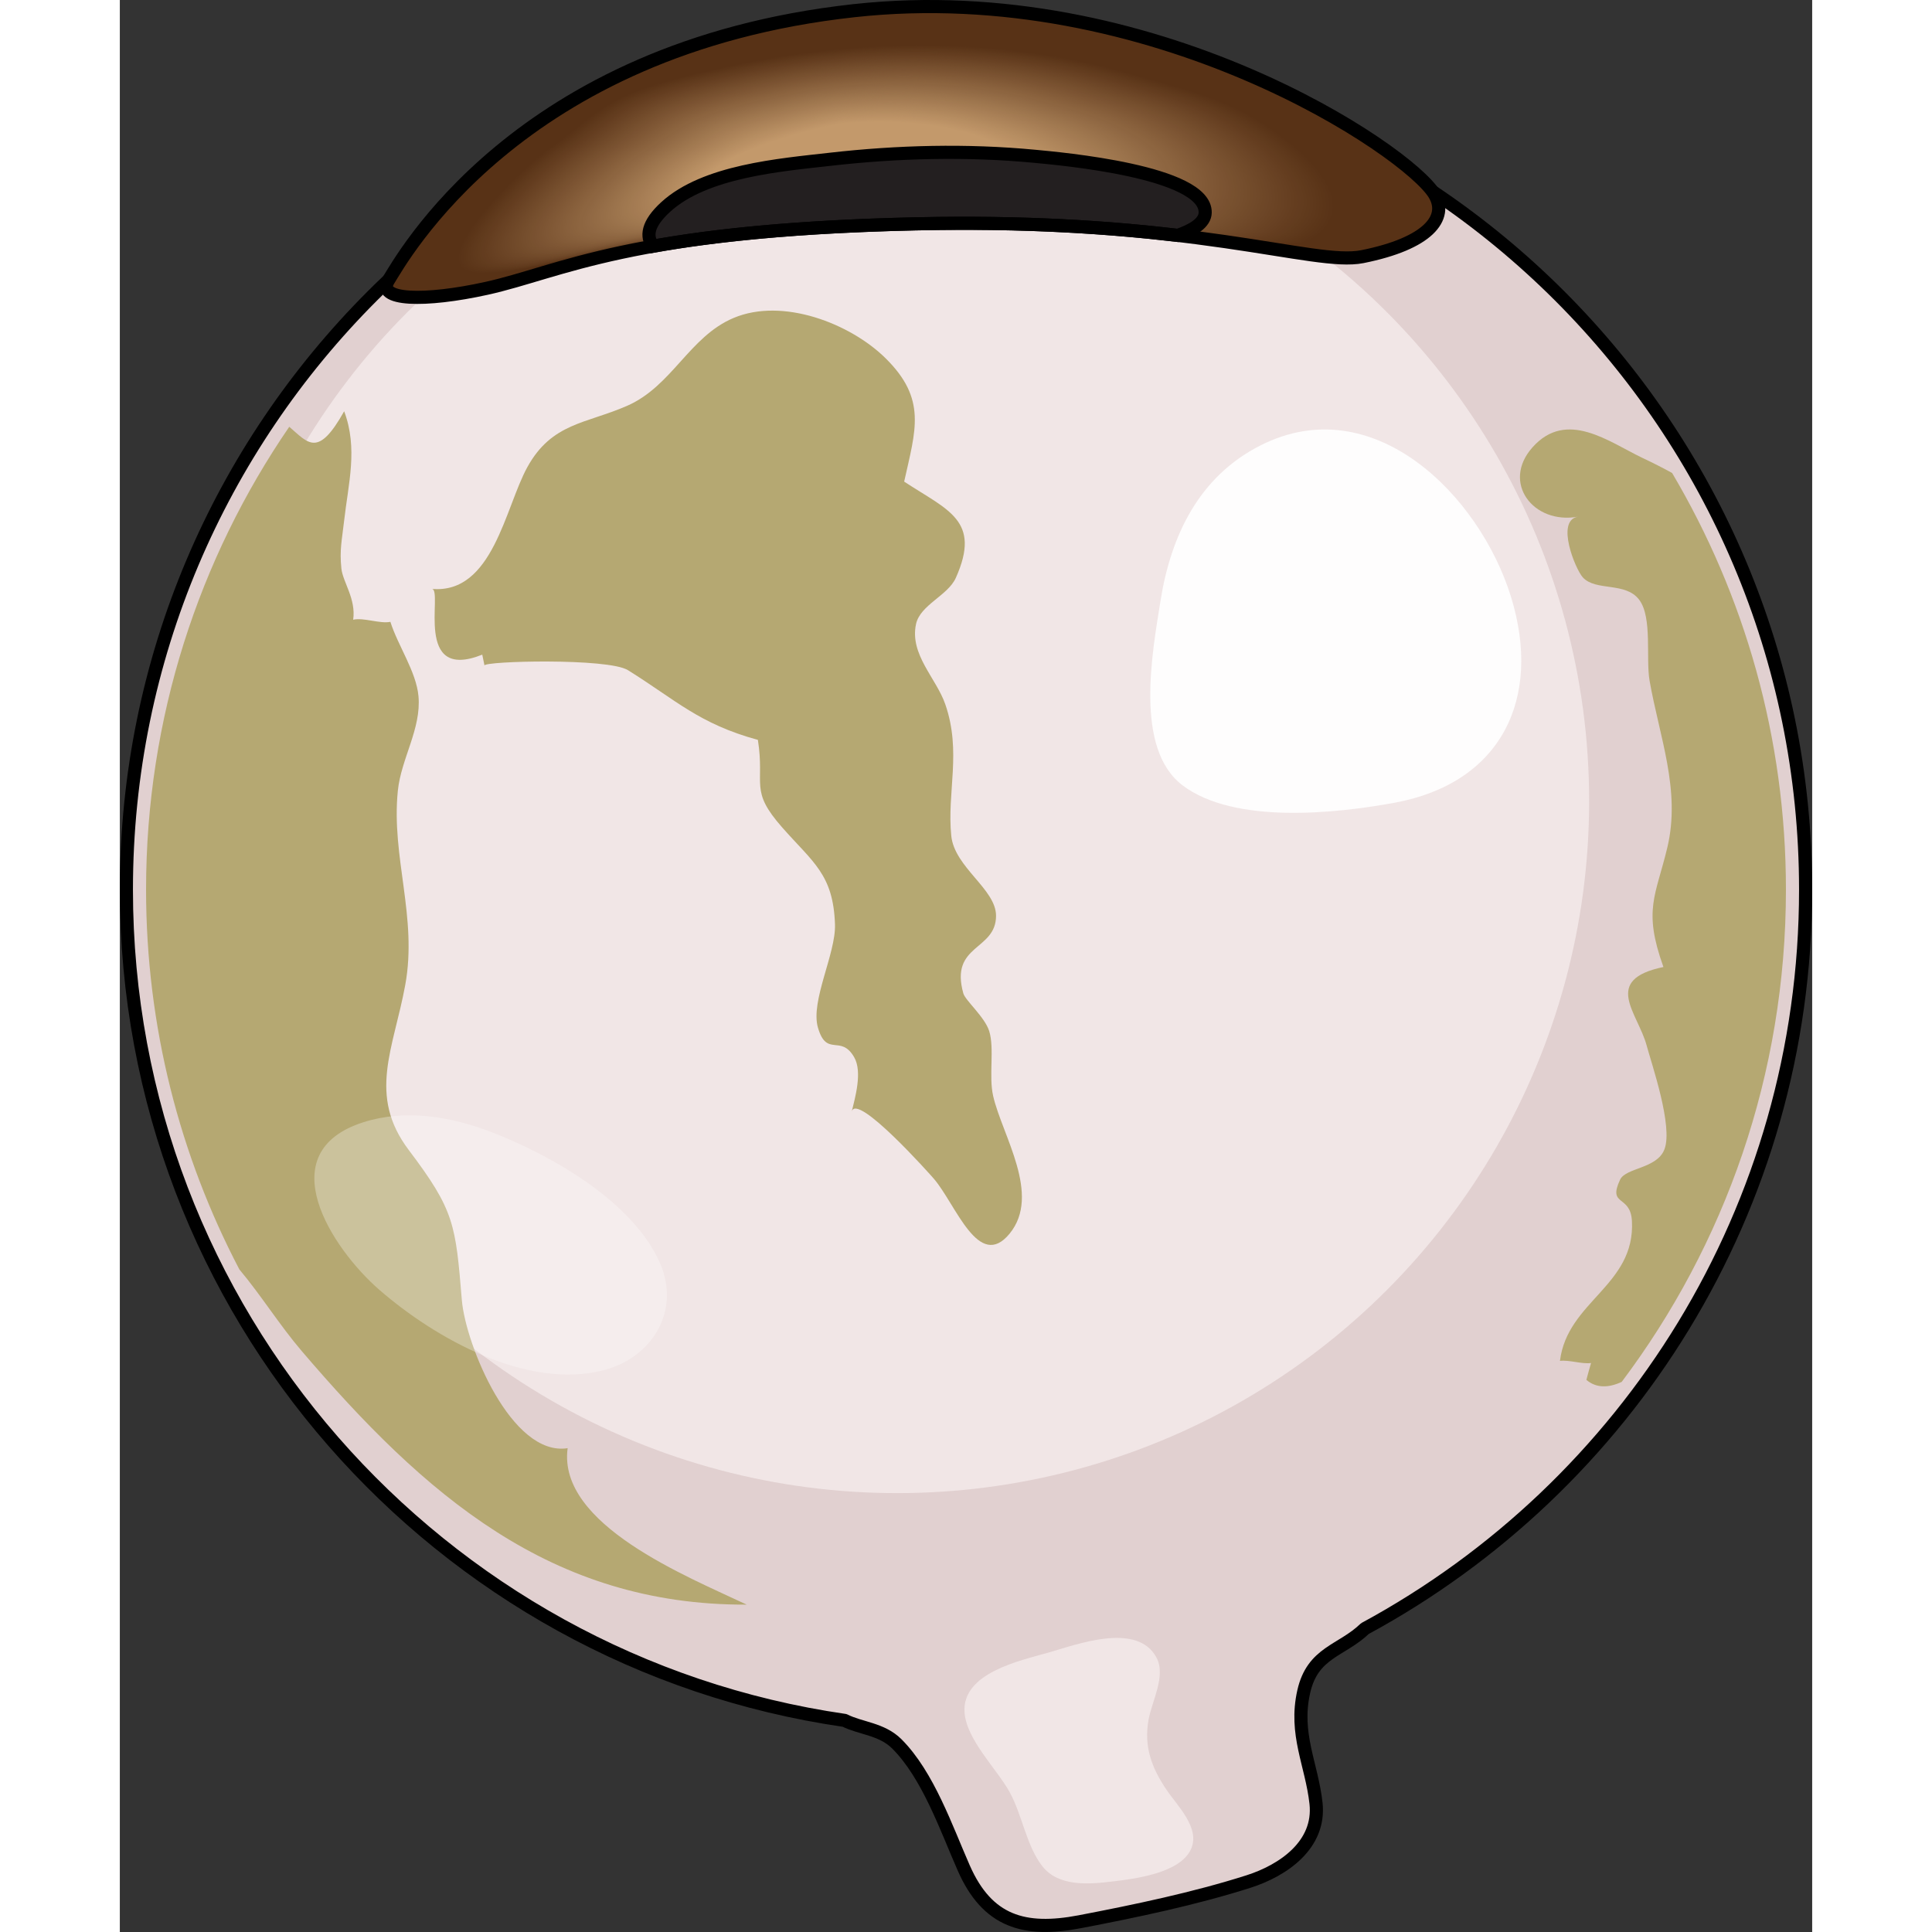 <?xml version="1.0" encoding="utf-8"?>
<!-- Created by: Science Figures, www.sciencefigures.org, Generator: Science Figures Editor -->
<!DOCTYPE svg PUBLIC "-//W3C//DTD SVG 1.1//EN" "http://www.w3.org/Graphics/SVG/1.1/DTD/svg11.dtd">
<svg version="1.1" id="Layer_1" xmlns="http://www.w3.org/2000/svg" xmlns:xlink="http://www.w3.org/1999/xlink" 
	 width="800px" height="800px" viewBox="0 0 129 147.268" enable-background="new 0 0 129 147.268" xml:space="preserve">
<rect x="0" y="0" width="129" height="147.268" fill="#333333" stroke="none"/>
<g>
	<path fill="#E1D0D0" d="M128.5,67.814c0-35.347-28.654-64-64-64c-35.346,0-64,28.653-64,64c0,32.202,23.787,58.84,54.746,63.325
		c1.214,0.613,2.833,0.642,3.982,1.79c2.386,2.384,3.774,6.448,5.102,9.465c1.801,4.091,4.615,4.898,8.838,4.093
		c4.24-0.812,8.755-1.755,12.867-3.066c2.652-0.846,5.49-2.796,5.145-5.963c-0.326-2.968-1.666-5.269-0.936-8.51
		c0.681-3.023,2.88-3.091,4.666-4.81C114.912,113.316,128.5,92.153,128.5,67.814z"/>
	<path fill="none" stroke="#000000" stroke-linecap="round" stroke-linejoin="round" stroke-miterlimit="10" d="M128.5,67.814
		c0-35.347-28.654-64-64-64c-35.346,0-64,28.653-64,64c0,32.202,23.787,58.84,54.746,63.325c1.214,0.613,2.833,0.642,3.982,1.79
		c2.386,2.384,3.774,6.448,5.102,9.465c1.801,4.091,4.615,4.898,8.838,4.093c4.24-0.812,8.755-1.755,12.867-3.066
		c2.652-0.846,5.49-2.796,5.145-5.963c-0.326-2.968-1.666-5.269-0.936-8.51c0.681-3.023,2.88-3.091,4.666-4.81
		C114.912,113.316,128.5,92.153,128.5,67.814z"/>
	<circle fill="#F1E6E6" cx="59.25" cy="61.064" r="52.75"/>
	<path fill="#F1E6E6" d="M79.018,126.346c-1.47-2.738-6.07-0.995-8.219-0.381c-2.125,0.608-6.64,1.538-6.409,4.579
		c0.159,2.098,2.471,4.299,3.447,6.079c0.942,1.719,1.274,4.087,2.474,5.622c1.232,1.58,3.527,1.39,5.317,1.176
		c1.709-0.204,5.118-0.613,5.998-2.421c0.791-1.623-1.011-3.339-1.839-4.567c-1.146-1.701-1.738-3.293-1.371-5.353
		C78.664,129.688,79.766,127.739,79.018,126.346z"/>
	<path opacity="0.9" fill="#FFFFFF" enable-background="new    " d="M81.004,59.861c-3.688-2.795-2.304-10.122-1.676-14.073
		c0.79-4.981,2.949-9.479,7.631-11.843c8.579-4.328,16.689,3.786,19.086,11.552c2.4,7.779-0.766,14.201-8.874,15.693
		C92.697,62.013,84.943,62.848,81.004,59.861z"/>
	<path fill="#583216" d="M20.484,21.356c0.977-1.542,9.729-17.713,35.477-20.542c22.75-2.5,42.25,10.666,44.25,14
		c1.081,1.802-0.5,3.75-5.5,4.75c-3.73,0.746-12.854-2.978-34.09-2.5c-21.765,0.488-27.02,3.667-32.66,4.913
		C23.26,23.015,19.48,22.94,20.484,21.356z"/>
	<g>
		<path fill="#583216" d="M84.693,8.002c0.9,0.4,1.797,0.876,2.703,1.469c2.234,1.461,7.697,5.601,4.088,8.457
			c-2.389,1.892-7.459-0.438-10.115-0.825c-4.145-0.607-8.549-0.519-12.725-0.541c-4.92-0.028-9.793-0.104-14.677,0.002
			c-6.397,0.139-12.907,1.811-19.157,3.074c-2.396,0.482-5.344,1.386-7.806,1.175c-4.586-0.393,4.039-8.401,5.526-9.415
			c2.113-1.44,3.658-3.174,6.103-4.202c2.445-1.028,5.068-1.585,7.65-2.15C56.408,2.827,67.343,2.732,77.407,5.67
			C80.025,6.433,82.374,6.97,84.693,8.002z"/>
		<path fill="#593317" d="M87.215,9.488c2.258,1.471,7.614,5.58,4.016,8.412c-2.375,1.875-7.408-0.431-10.049-0.816
			c-4.115-0.6-8.49-0.512-12.64-0.534c-4.887-0.026-9.727-0.102-14.578,0.005c-6.352,0.139-12.826,1.8-19.037,3.049
			c-2.383,0.478-5.311,1.37-7.755,1.155c-4.555-0.399,4.002-8.345,5.495-9.358c2.101-1.43,3.64-3.151,6.07-4.173
			c2.432-1.022,5.04-1.576,7.605-2.139c2.391-0.523,4.825-0.929,7.277-1.201c7.895-0.879,16.033-0.406,23.665,1.821
			c2.604,0.76,4.938,1.294,7.245,2.32C85.424,8.427,86.314,8.9,87.215,9.488z"/>
		<path fill="#5A3418" d="M87.034,9.506c2.278,1.482,7.53,5.56,3.942,8.366c-2.363,1.858-7.355-0.426-9.981-0.807
			c-4.088-0.594-8.435-0.506-12.554-0.528c-4.854-0.025-9.662-0.1-14.479,0.007c-6.306,0.14-12.745,1.789-18.918,3.024
			c-2.369,0.472-5.278,1.353-7.705,1.137c-4.524-0.407,3.965-8.289,5.463-9.302c2.089-1.421,3.621-3.128,6.037-4.143
			c2.418-1.017,5.011-1.567,7.561-2.127c2.381-0.521,4.802-0.925,7.234-1.195c7.847-0.872,15.938-0.403,23.527,1.81
			c2.588,0.754,4.909,1.287,7.202,2.308C85.254,8.452,86.139,8.922,87.034,9.506z"/>
		<path fill="#5B3518" d="M86.854,9.524c2.299,1.492,7.446,5.539,3.871,8.321c-2.351,1.841-7.306-0.422-9.916-0.798
			c-4.061-0.588-8.375-0.5-12.469-0.521c-4.821-0.026-9.595-0.097-14.381,0.01c-6.261,0.14-12.664,1.778-18.799,2.999
			c-2.356,0.467-5.245,1.337-7.655,1.118c-4.494-0.414,3.928-8.233,5.432-9.246c2.076-1.411,3.603-3.104,6.004-4.114
			c2.405-1.009,4.982-1.558,7.516-2.113c2.37-0.521,4.778-0.923,7.191-1.19c7.799-0.866,15.844-0.401,23.388,1.799
			c2.573,0.749,4.881,1.28,7.159,2.294C85.083,8.477,85.963,8.944,86.854,9.524z"/>
		<path fill="#5C3619" d="M86.672,9.543c2.321,1.502,7.357,5.511,3.799,8.276c-2.342,1.819-7.255-0.416-9.848-0.788
			c-4.033-0.582-8.318-0.494-12.385-0.514c-4.786-0.025-9.528-0.096-14.281,0.012c-6.215,0.139-12.583,1.767-18.679,2.974
			c-2.343,0.461-5.213,1.321-7.604,1.1c-4.463-0.421,3.894-8.172,5.4-9.189c2.068-1.395,3.584-3.083,5.972-4.084
			c2.391-1.003,4.953-1.549,7.472-2.102c2.359-0.52,4.754-0.918,7.149-1.185c7.751-0.859,15.75-0.397,23.25,1.788
			c2.558,0.744,4.853,1.273,7.117,2.281C84.913,8.502,85.788,8.966,86.672,9.543z"/>
		<path fill="#5D371A" d="M86.491,9.561c2.339,1.518,7.271,5.487,3.725,8.229c-2.327,1.801-7.202-0.41-9.78-0.778
			c-4.006-0.576-8.261-0.488-12.297-0.509c-4.755-0.023-9.465-0.092-14.185,0.016c-6.17,0.139-12.502,1.756-18.56,2.949
			c-2.329,0.455-5.18,1.304-7.554,1.078c-4.432-0.428,3.858-8.114,5.369-9.133c2.056-1.384,3.566-3.06,5.939-4.055
			c2.377-0.996,4.925-1.54,7.427-2.09c2.349-0.518,4.731-0.914,7.106-1.179c7.703-0.854,15.656-0.396,23.111,1.776
			c2.541,0.739,4.823,1.266,7.075,2.269C84.742,8.526,85.611,8.99,86.491,9.561z"/>
		<path fill="#5E381B" d="M86.311,9.579c2.359,1.529,7.186,5.465,3.652,8.186c-2.316,1.782-7.15-0.405-9.713-0.771
			c-3.979-0.569-8.204-0.482-12.213-0.501c-4.721-0.022-9.398-0.09-14.085,0.018c-6.125,0.139-12.421,1.743-18.44,2.924
			c-2.316,0.449-5.147,1.288-7.503,1.06c-4.401-0.435,3.821-8.058,5.338-9.076c2.044-1.373,3.547-3.037,5.906-4.024
			c2.364-0.99,4.896-1.531,7.383-2.078c2.338-0.516,4.707-0.91,7.063-1.172c7.655-0.848,15.562-0.394,22.973,1.765
			c2.525,0.734,4.794,1.259,7.033,2.255C84.572,8.552,85.436,9.012,86.311,9.579z"/>
		<path fill="#5F391C" d="M86.129,9.597c2.381,1.54,7.102,5.442,3.58,8.14c-2.305,1.765-7.1-0.4-9.646-0.76
			c-3.951-0.563-8.146-0.478-12.127-0.495c-4.688-0.022-9.332-0.088-13.985,0.02c-6.079,0.14-12.34,1.733-18.321,2.899
			c-2.303,0.445-5.114,1.271-7.453,1.041c-4.371-0.442,3.785-8.001,5.306-9.021c2.033-1.361,3.529-3.014,5.873-3.994
			c2.35-0.983,4.867-1.522,7.338-2.066c2.328-0.513,4.683-0.907,7.021-1.166c7.607-0.841,15.468-0.39,22.835,1.754
			c2.51,0.73,4.766,1.252,6.99,2.243C84.402,8.576,85.259,9.034,86.129,9.597z"/>
		<path fill="#603A1C" d="M85.947,9.615c2.402,1.552,7.016,5.421,3.508,8.094c-2.291,1.746-7.048-0.395-9.579-0.751
			c-3.923-0.557-8.089-0.471-12.042-0.487c-4.655-0.021-9.266-0.085-13.888,0.021c-6.034,0.139-12.259,1.722-18.202,2.874
			c-2.289,0.439-5.081,1.256-7.403,1.022c-4.34-0.449,3.749-7.944,5.275-8.964c2.021-1.351,3.51-2.99,5.84-3.966
			c2.337-0.977,4.839-1.513,7.294-2.054c2.317-0.511,4.66-0.903,6.978-1.16c7.559-0.835,15.374-0.388,22.696,1.742
			c2.495,0.725,4.737,1.245,6.948,2.229C84.23,8.601,85.083,9.056,85.947,9.615z"/>
		<path fill="#613B1D" d="M85.768,9.633c2.422,1.563,6.93,5.398,3.434,8.05c-2.279,1.728-6.997-0.391-9.512-0.742
			c-3.896-0.551-8.031-0.465-11.957-0.481c-4.623-0.02-9.2-0.083-13.79,0.025c-5.989,0.139-12.178,1.711-18.082,2.849
			c-2.276,0.435-5.049,1.239-7.352,1.003c-4.309-0.456,3.713-7.886,5.243-8.906c2.01-1.34,3.492-2.97,5.807-3.937
			c2.323-0.97,4.81-1.504,7.249-2.042c2.307-0.51,4.636-0.898,6.935-1.154c7.511-0.828,15.28-0.385,22.558,1.731
			c2.479,0.72,4.708,1.238,6.905,2.217C84.061,8.626,84.907,9.079,85.768,9.633z"/>
		<path fill="#623C1E" d="M85.586,9.651c2.443,1.574,6.846,5.376,3.361,8.004c-2.266,1.71-6.945-0.384-9.444-0.733
			c-3.868-0.545-7.974-0.459-11.871-0.475c-4.589-0.019-9.135-0.08-13.691,0.027c-5.943,0.139-12.097,1.699-17.963,2.824
			c-2.263,0.429-5.016,1.224-7.302,0.984c-4.278-0.463,3.676-7.829,5.212-8.85c1.998-1.328,3.473-2.946,5.774-3.907
			c2.309-0.964,4.781-1.496,7.205-2.03c2.296-0.508,4.612-0.895,6.893-1.147c7.463-0.823,15.186-0.384,22.42,1.72
			c2.465,0.715,4.68,1.23,6.863,2.204C83.891,8.65,84.73,9.101,85.586,9.651z"/>
		<path fill="#633C1F" d="M85.404,9.67c2.465,1.586,6.76,5.354,3.289,7.958c-2.254,1.692-6.894-0.379-9.377-0.723
			c-3.842-0.539-7.916-0.453-11.787-0.468c-4.555-0.019-9.068-0.078-13.591,0.029c-5.898,0.14-12.016,1.689-17.844,2.801
			c-2.25,0.423-4.983,1.211-7.252,0.965c-4.248-0.461,3.64-7.772,5.181-8.794c1.986-1.317,3.455-2.923,5.742-3.877
			c2.296-0.957,4.752-1.487,7.16-2.019c2.286-0.506,4.589-0.892,6.85-1.142c7.415-0.817,15.091-0.38,22.282,1.708
			c2.447,0.71,4.649,1.224,6.819,2.19C83.721,8.675,84.557,9.123,85.404,9.67z"/>
		<path fill="#643D1F" d="M85.225,9.688c2.484,1.597,6.674,5.331,3.215,7.913c-2.241,1.674-6.842-0.374-9.311-0.714
			c-3.812-0.532-7.857-0.448-11.699-0.461c-4.524-0.018-9.004-0.076-13.495,0.032c-5.852,0.14-11.935,1.679-17.724,2.775
			c-2.236,0.417-4.951,1.195-7.201,0.946c-4.218-0.469,3.604-7.716,5.149-8.737c1.975-1.306,3.436-2.9,5.709-3.848
			c2.282-0.951,4.724-1.479,7.116-2.006c2.275-0.504,4.565-0.888,6.807-1.136c7.367-0.81,14.997-0.377,22.143,1.697
			c2.434,0.705,4.621,1.217,6.778,2.178C83.549,8.7,84.38,9.145,85.225,9.688z"/>
		<path fill="#653E20" d="M85.043,9.706c2.505,1.608,6.589,5.309,3.143,7.868c-2.229,1.656-6.791-0.369-9.244-0.705
			c-3.784-0.525-7.801-0.441-11.614-0.455c-4.489-0.016-8.937-0.073-13.395,0.035c-5.807,0.138-11.854,1.667-17.605,2.75
			c-2.223,0.412-4.918,1.18-7.151,0.927c-4.187-0.474,3.568-7.657,5.118-8.681c1.963-1.295,3.418-2.877,5.676-3.818
			c2.269-0.944,4.695-1.469,7.071-1.993c2.265-0.502,4.541-0.884,6.765-1.13C61.125,3.7,68.709,4.129,75.811,6.19
			c2.416,0.701,4.592,1.21,6.735,2.165C83.379,8.725,84.204,9.168,85.043,9.706z"/>
		<path fill="#663F21" d="M84.861,9.724c2.527,1.62,6.505,5.286,3.072,7.821c-2.218,1.639-6.74-0.363-9.178-0.695
			c-3.758-0.521-7.742-0.437-11.529-0.448c-4.457-0.015-8.872-0.071-13.296,0.038c-5.762,0.138-11.773,1.656-17.486,2.725
			c-2.21,0.406-4.885,1.164-7.1,0.908c-4.157-0.479,3.531-7.6,5.086-8.624c1.951-1.284,3.399-2.854,5.643-3.789
			c2.255-0.938,4.666-1.46,7.027-1.98c2.254-0.5,4.518-0.881,6.722-1.124c7.271-0.799,14.809-0.372,21.866,1.674
			c2.402,0.695,4.564,1.203,6.693,2.151C83.208,8.749,84.027,9.19,84.861,9.724z"/>
		<path fill="#674022" d="M84.68,9.742c2.547,1.631,6.42,5.263,2.998,7.777c-2.205,1.62-6.689-0.358-9.109-0.687
			c-3.73-0.514-7.687-0.43-11.444-0.441c-4.423-0.015-8.806-0.068-13.198,0.04c-5.716,0.138-11.692,1.645-17.366,2.699
			c-2.196,0.401-4.852,1.148-7.05,0.89c-4.126-0.486,3.495-7.543,5.055-8.568c1.94-1.273,3.381-2.832,5.61-3.759
			c2.241-0.932,4.637-1.451,6.982-1.969c2.244-0.498,4.494-0.877,6.679-1.118c7.223-0.792,14.715-0.37,21.729,1.663
			c2.386,0.69,4.535,1.195,6.65,2.139C83.038,8.774,83.852,9.212,84.68,9.742z"/>
		<path fill="#684123" d="M84.499,9.76c2.567,1.642,6.334,5.24,2.925,7.731c-2.191,1.603-6.638-0.353-9.043-0.677
			c-3.703-0.508-7.628-0.424-11.359-0.436c-4.39-0.014-8.739-0.065-13.099,0.043c-5.671,0.139-11.611,1.635-17.247,2.676
			c-2.183,0.395-4.82,1.132-7,0.87c-4.095-0.493,3.459-7.486,5.024-8.512c1.928-1.263,3.362-2.809,5.577-3.729
			c2.228-0.925,4.609-1.442,6.938-1.957c2.233-0.497,4.47-0.873,6.637-1.112c7.175-0.786,14.621-0.367,21.589,1.652
			c2.371,0.686,4.506,1.188,6.607,2.126C82.868,8.799,83.678,9.234,84.499,9.76z"/>
		<path fill="#694223" d="M84.318,9.779c2.589,1.654,6.248,5.219,2.852,7.686c-2.18,1.584-6.587-0.348-8.977-0.668
			c-3.674-0.501-7.57-0.418-11.273-0.428c-4.357-0.013-8.674-0.063-13.001,0.045c-5.626,0.139-11.53,1.623-17.127,2.65
			c-2.17,0.39-4.787,1.116-6.949,0.851c-4.065-0.499,3.423-7.429,4.992-8.455c1.916-1.252,3.344-2.786,5.544-3.699
			c2.214-0.92,4.58-1.434,6.893-1.945c2.222-0.495,4.447-0.869,6.594-1.106c7.127-0.778,14.526-0.363,21.45,1.641
			c2.355,0.681,4.478,1.182,6.566,2.112C82.697,8.824,83.501,9.256,84.318,9.779z"/>
		<path fill="#6A4324" d="M84.137,9.797c2.609,1.665,6.163,5.196,2.78,7.642c-2.167,1.565-6.535-0.343-8.909-0.659
			c-3.648-0.495-7.513-0.412-11.188-0.422c-4.324-0.012-8.608-0.062-12.902,0.048c-5.58,0.138-11.449,1.612-17.008,2.625
			c-2.156,0.384-4.754,1.1-6.899,0.832c-4.034-0.505,3.386-7.372,4.961-8.398c1.904-1.24,3.325-2.763,5.511-3.671
			c2.201-0.912,4.551-1.424,6.849-1.933c2.212-0.493,4.423-0.866,6.551-1.1c7.079-0.773,14.434-0.362,21.312,1.629
			c2.341,0.676,4.449,1.175,6.525,2.1C82.527,8.849,83.325,9.278,84.137,9.797z"/>
		<path fill="#6B4425" d="M83.956,9.815c2.63,1.676,6.078,5.174,2.707,7.596c-2.155,1.548-6.483-0.338-8.843-0.648
			c-3.619-0.489-7.455-0.407-11.103-0.415c-4.291-0.012-8.543-0.06-12.804,0.05c-5.535,0.138-11.368,1.601-16.889,2.6
			c-2.143,0.379-4.721,1.084-6.849,0.813c-4.003-0.513,3.35-7.315,4.93-8.342c1.892-1.23,3.307-2.74,5.479-3.642
			c2.187-0.906,4.523-1.415,6.804-1.921c2.201-0.491,4.399-0.862,6.509-1.094c7.031-0.768,14.338-0.359,21.174,1.618
			c2.324,0.671,4.419,1.168,6.48,2.087C82.355,8.873,83.148,9.302,83.956,9.815z"/>
		<path fill="#6C4526" d="M83.775,9.833c2.65,1.688,5.992,5.151,2.634,7.55c-2.142,1.53-6.433-0.331-8.775-0.64
			c-3.593-0.482-7.397-0.401-11.017-0.408c-4.258-0.01-8.477-0.056-12.705,0.054c-5.489,0.138-11.285,1.602-16.769,2.574
			c-2.129,0.378-4.689,1.068-6.798,0.793c-3.973-0.518,3.314-7.258,4.898-8.284c1.881-1.22,3.288-2.719,5.446-3.612
			c2.173-0.899,4.494-1.406,6.759-1.909c2.191-0.489,4.376-0.858,6.466-1.088c6.983-0.761,14.244-0.357,21.036,1.606
			c2.309,0.667,4.391,1.16,6.438,2.073C82.186,8.898,82.973,9.323,83.775,9.833z"/>
		<path fill="#6D4627" d="M83.594,9.851c2.672,1.698,5.908,5.129,2.562,7.505c-2.131,1.512-6.381-0.327-8.707-0.631
			c-3.565-0.478-7.342-0.396-10.932-0.402c-4.226-0.009-8.412-0.054-12.607,0.056c-5.444,0.139-11.204,1.592-16.65,2.551
			c-2.116,0.372-4.656,1.053-6.748,0.773c-3.942-0.523,3.277-7.2,4.867-8.229c1.869-1.209,3.27-2.695,5.413-3.582
			c2.16-0.894,4.465-1.397,6.715-1.897c2.18-0.487,4.352-0.854,6.423-1.082c6.935-0.755,14.15-0.354,20.897,1.595
			c2.293,0.662,4.362,1.154,6.396,2.062C82.016,8.923,82.798,9.345,83.594,9.851z"/>
		<path fill="#6E4727" d="M83.413,9.869c2.692,1.71,5.823,5.107,2.489,7.46c-2.117,1.494-6.33-0.322-8.641-0.622
			c-3.537-0.471-7.283-0.389-10.847-0.395c-4.191-0.008-8.345-0.052-12.508,0.058c-5.399,0.138-11.123,1.58-16.531,2.525
			c-2.102,0.367-4.623,1.037-6.697,0.755c-3.912-0.531,3.241-7.144,4.835-8.172c1.857-1.198,3.251-2.672,5.38-3.554
			c2.146-0.887,4.436-1.388,6.67-1.885c2.17-0.485,4.328-0.851,6.381-1.076c6.887-0.748,14.056-0.351,20.759,1.584
			c2.278,0.657,4.333,1.147,6.354,2.05C81.846,8.948,82.622,9.367,83.413,9.869z"/>
		<path fill="#6F4828" d="M83.232,9.888c2.713,1.721,5.738,5.084,2.416,7.414c-2.105,1.476-6.279-0.317-8.573-0.612
			c-3.511-0.464-7.226-0.383-10.761-0.388c-4.159-0.008-8.279-0.05-12.41,0.061c-5.353,0.138-11.042,1.57-16.411,2.5
			c-2.089,0.362-4.591,1.021-6.647,0.736c-3.881-0.537,3.205-7.086,4.804-8.116c1.845-1.188,3.233-2.649,5.347-3.523
			c2.133-0.88,4.408-1.379,6.626-1.873c2.159-0.483,4.305-0.847,6.338-1.069c6.838-0.743,13.961-0.351,20.619,1.57
			c2.262,0.652,4.304,1.141,6.312,2.036C81.674,8.972,82.445,9.389,83.232,9.888z"/>
		<path fill="#704929" d="M83.051,9.906c2.734,1.733,5.653,5.062,2.344,7.369c-2.092,1.458-6.228-0.312-8.506-0.604
			c-3.482-0.458-7.168-0.377-10.677-0.382c-4.125-0.006-8.214-0.047-12.311,0.063c-5.308,0.138-10.961,1.559-16.292,2.475
			c-2.076,0.357-4.558,1.005-6.597,0.717c-3.85-0.543,3.168-7.028,4.773-8.059C37.618,10.309,39,8.86,41.1,7.992
			c2.119-0.874,4.379-1.37,6.581-1.86c2.149-0.481,4.281-0.843,6.295-1.063c6.791-0.736,13.868-0.346,20.482,1.561
			c2.247,0.647,4.274,1.135,6.269,2.023C81.504,8.997,82.27,9.411,83.051,9.906z"/>
		<path fill="#714A2A" d="M82.87,9.924c2.755,1.744,5.567,5.04,2.271,7.324c-2.078,1.44-6.176-0.306-8.438-0.594
			c-3.455-0.452-7.111-0.372-10.591-0.375c-4.091-0.005-8.147-0.044-12.211,0.066c-5.263,0.138-10.88,1.549-16.173,2.449
			c-2.062,0.352-4.525,0.989-6.546,0.698c-3.82-0.55,3.132-6.972,4.741-8.003c1.821-1.166,3.196-2.604,5.281-3.464
			c2.105-0.867,4.35-1.361,6.537-1.848c2.138-0.48,4.257-0.84,6.253-1.059c6.743-0.729,13.774-0.344,20.344,1.55
			c2.231,0.643,4.246,1.127,6.228,2.011C81.334,9.022,82.096,9.433,82.87,9.924z"/>
		<path fill="#724B2A" d="M82.689,9.942c2.775,1.755,5.483,5.017,2.197,7.278c-2.066,1.422-6.125-0.298-8.371-0.584
			c-3.429-0.439-7.054-0.366-10.506-0.369c-4.059-0.004-8.082-0.042-12.114,0.067c-5.217,0.139-10.799,1.538-16.053,2.426
			c-2.049,0.346-4.492,0.973-6.496,0.679c-3.789-0.557,3.095-6.915,4.71-7.946c1.809-1.155,3.177-2.581,5.249-3.435
			c2.092-0.861,4.321-1.353,6.492-1.836c2.128-0.479,4.234-0.836,6.21-1.053c6.695-0.724,13.68-0.341,20.205,1.538
			c2.217,0.638,4.219,1.12,6.184,1.997C81.163,9.047,81.919,9.455,82.689,9.942z"/>
		<path fill="#734C2B" d="M82.508,9.96c2.797,1.767,5.399,4.995,2.125,7.233c-2.054,1.404-6.074-0.291-8.305-0.575
			c-3.4-0.433-6.996-0.36-10.42-0.362c-4.026-0.003-8.016-0.04-12.015,0.071c-5.172,0.138-10.718,1.528-15.934,2.4
			c-2.036,0.341-4.46,0.957-6.446,0.66c-3.758-0.562,3.059-6.858,4.678-7.891c1.797-1.145,3.159-2.558,5.216-3.405
			c2.078-0.854,4.293-1.343,6.448-1.823c2.117-0.477,4.21-0.832,6.167-1.046c6.648-0.719,13.585-0.34,20.068,1.525
			c2.2,0.633,4.189,1.113,6.143,1.984C80.993,9.072,81.743,9.477,82.508,9.96z"/>
		<path fill="#744D2C" d="M82.327,9.978c2.817,1.776,5.313,4.973,2.052,7.188c-2.041,1.387-6.023-0.286-8.238-0.565
			c-3.373-0.427-6.938-0.354-10.334-0.355c-3.993-0.002-7.95-0.037-11.917,0.074c-5.126,0.138-10.637,1.517-15.814,2.375
			c-2.022,0.335-4.427,0.941-6.395,0.641c-3.728-0.568,3.023-6.801,4.647-7.833c1.785-1.134,3.14-2.535,5.183-3.376
			c2.065-0.848,4.264-1.335,6.403-1.812c2.107-0.476,4.186-0.828,6.125-1.04c6.599-0.711,13.49-0.336,19.929,1.516
			c2.185,0.628,4.16,1.106,6.099,1.972C80.822,9.096,81.568,9.499,82.327,9.978z"/>
		<path fill="#754E2D" d="M82.146,9.996c2.838,1.789,5.229,4.95,1.979,7.143c-2.028,1.367-5.972-0.281-8.171-0.558
			c-3.346-0.42-6.88-0.348-10.249-0.349c-3.96-0.002-7.885-0.035-11.818,0.076c-5.081,0.138-10.556,1.506-15.695,2.35
			c-2.009,0.33-4.394,0.925-6.345,0.622c-3.697-0.575,2.986-6.744,4.616-7.777c1.773-1.124,3.122-2.512,5.15-3.346
			c2.051-0.841,4.235-1.326,6.359-1.8c2.096-0.474,4.163-0.824,6.082-1.035c6.551-0.705,13.397-0.333,19.791,1.504
			c2.168,0.623,4.131,1.099,6.057,1.958C80.652,9.121,81.393,9.522,82.146,9.996z"/>
		<path fill="#764F2E" d="M81.965,10.015c2.86,1.8,5.145,4.928,1.907,7.097c-2.017,1.351-5.92-0.275-8.104-0.547
			c-3.317-0.413-6.822-0.342-10.162-0.342c-3.927-0.001-7.819-0.032-11.721,0.079c-5.036,0.138-10.475,1.495-15.576,2.324
			c-1.996,0.325-4.361,0.909-6.294,0.604c-3.667-0.581,2.95-6.688,4.584-7.72c1.761-1.113,3.103-2.489,5.117-3.317
			c2.037-0.835,4.207-1.317,6.314-1.788c2.086-0.471,4.139-0.821,6.04-1.029c6.503-0.698,13.303-0.331,19.653,1.493
			c2.152,0.618,4.102,1.092,6.014,1.945C80.48,9.146,81.216,9.544,81.965,10.015z"/>
		<path fill="#77502E" d="M81.784,10.033c2.881,1.812,5.059,4.906,1.834,7.052c-2.003,1.333-5.869-0.27-8.037-0.538
			c-3.291-0.406-6.765-0.337-10.078-0.335c-3.893,0-7.753-0.029-11.621,0.081c-4.99,0.139-10.394,1.485-15.456,2.301
			c-1.982,0.318-4.329,0.893-6.244,0.584c-3.636-0.589,2.913-6.631,4.553-7.664c1.749-1.104,3.085-2.468,5.084-3.287
			c2.024-0.829,4.178-1.309,6.27-1.776c2.075-0.469,4.115-0.817,5.997-1.022C60.541,4.734,67.295,5.099,73.6,6.909
			c2.139,0.613,4.073,1.085,5.973,1.932C80.311,9.171,81.04,9.566,81.784,10.033z"/>
		<path fill="#78512F" d="M81.602,10.052c2.902,1.821,4.976,4.883,1.762,7.006c-1.99,1.314-5.817-0.266-7.971-0.529
			c-3.263-0.401-6.707-0.331-9.992-0.329c-3.86,0.001-7.688-0.028-11.522,0.084c-4.945,0.138-10.313,1.474-15.337,2.275
			c-1.969,0.313-4.296,0.877-6.194,0.564c-3.606-0.594,2.877-6.573,4.522-7.606c1.737-1.093,3.066-2.444,5.051-3.258
			c2.01-0.821,4.149-1.299,6.225-1.764c2.064-0.467,4.092-0.812,5.954-1.017c6.407-0.688,13.115-0.325,19.375,1.47
			c2.121,0.608,4.045,1.078,5.93,1.919C80.141,9.195,80.865,9.588,81.602,10.052z"/>
		<path fill="#795130" d="M81.421,10.069c2.923,1.833,4.89,4.861,1.688,6.961c-1.978,1.297-5.766-0.259-7.902-0.52
			c-3.234-0.395-6.65-0.325-9.907-0.322c-3.827,0.002-7.622-0.025-11.424,0.086c-4.9,0.138-10.232,1.464-15.218,2.25
			c-1.956,0.308-4.263,0.861-6.143,0.546c-3.575-0.601,2.841-6.516,4.49-7.551c1.725-1.082,3.048-2.421,5.019-3.229
			c1.997-0.815,4.12-1.29,6.181-1.752c2.054-0.465,4.068-0.809,5.912-1.011c6.359-0.68,13.021-0.323,19.236,1.459
			c2.107,0.604,4.017,1.071,5.888,1.906C79.971,9.22,80.689,9.61,81.421,10.069z"/>
		<path fill="#7A5231" d="M81.24,10.087c2.943,1.845,4.805,4.84,1.615,6.916c-1.965,1.279-5.715-0.254-7.836-0.51
			c-3.207-0.388-6.593-0.319-9.822-0.315c-3.793,0.003-7.555-0.023-11.324,0.089c-4.854,0.138-10.151,1.453-15.098,2.225
			c-1.942,0.303-4.231,0.845-6.093,0.526c-3.544-0.607,2.804-6.459,4.459-7.494c1.713-1.072,3.029-2.398,4.986-3.198
			c1.983-0.809,4.092-1.281,6.136-1.74c2.043-0.463,4.044-0.806,5.869-1.005C60.443,4.906,67.059,5.26,73.23,7.028
			c2.09,0.599,3.986,1.063,5.845,1.893C79.8,9.245,80.514,9.632,81.24,10.087z"/>
		<path fill="#7B5332" d="M81.059,10.105c2.965,1.855,4.721,4.816,1.543,6.87c-1.951,1.262-5.662-0.249-7.769-0.501
			c-3.181-0.381-6.535-0.313-9.737-0.31c-3.761,0.004-7.49-0.02-11.227,0.091c-4.809,0.139-10.07,1.442-14.979,2.2
			c-1.929,0.298-4.198,0.829-6.043,0.507c-3.514-0.612,2.768-6.401,4.427-7.438c1.701-1.062,3.011-2.375,4.953-3.169
			c1.969-0.803,4.063-1.272,6.092-1.729c2.033-0.462,4.021-0.802,5.826-0.999c6.263-0.668,12.832-0.317,18.96,1.437
			c2.076,0.594,3.957,1.057,5.802,1.881C79.629,9.27,80.338,9.654,81.059,10.105z"/>
		<path fill="#7C5432" d="M80.878,10.124c2.985,1.867,4.636,4.794,1.472,6.825c-1.939,1.244-5.613-0.243-7.703-0.492
			c-3.152-0.375-6.478-0.307-9.65-0.302c-3.728,0.005-7.424-0.018-11.128,0.094c-4.763,0.139-9.989,1.433-14.859,2.175
			c-1.916,0.292-4.165,0.814-5.992,0.488c-3.483-0.62,2.731-6.345,4.396-7.381c1.688-1.051,2.992-2.353,4.92-3.139
			c1.956-0.796,4.034-1.264,6.047-1.715c2.022-0.461,3.997-0.799,5.784-0.993c6.215-0.662,12.738-0.315,18.822,1.425
			c2.06,0.589,3.929,1.05,5.76,1.868C79.459,9.295,80.162,9.677,80.878,10.124z"/>
		<path fill="#7D5533" d="M80.697,10.142c3.006,1.878,4.552,4.771,1.398,6.778c-1.927,1.227-5.562-0.237-7.636-0.482
			c-3.125-0.369-6.42-0.302-9.566-0.296c-3.695,0.006-7.358-0.017-11.03,0.097c-4.718,0.138-9.908,1.421-14.74,2.15
			c-1.902,0.287-4.132,0.798-5.942,0.469c-3.453-0.626,2.695-6.288,4.365-7.325c1.676-1.041,2.974-2.33,4.887-3.11
			c1.942-0.79,4.005-1.254,6.003-1.702c2.012-0.458,3.973-0.796,5.741-0.987c6.167-0.656,12.644-0.312,18.683,1.414
			c2.045,0.584,3.9,1.043,5.718,1.854C79.288,9.319,79.986,9.698,80.697,10.142z"/>
		<path fill="#7E5634" d="M80.516,10.16c3.027,1.889,4.467,4.75,1.325,6.734c-1.913,1.208-5.509-0.233-7.567-0.474
			c-3.099-0.361-6.363-0.296-9.48-0.289c-3.662,0.008-7.293-0.013-10.931,0.1c-4.673,0.138-9.827,1.41-14.621,2.125
			c-1.889,0.282-4.1,0.782-5.891,0.45c-3.422-0.634,2.658-6.231,4.333-7.269c1.664-1.03,2.955-2.307,4.854-3.08
			c1.929-0.783,3.977-1.245,5.958-1.69c2.001-0.456,3.95-0.791,5.698-0.981c6.119-0.649,12.55-0.31,18.545,1.402
			c2.029,0.579,3.871,1.036,5.675,1.842C79.118,9.344,79.811,9.72,80.516,10.16z"/>
		<path fill="#7F5735" d="M80.335,10.178c3.048,1.899,4.382,4.728,1.252,6.688c-1.901,1.191-5.458-0.227-7.5-0.464
			c-3.069-0.356-6.305-0.29-9.395-0.282c-3.628,0.008-7.227-0.011-10.832,0.103c-4.627,0.138-9.746,1.399-14.501,2.1
			c-1.876,0.276-4.067,0.766-5.841,0.431c-3.392-0.639,2.622-6.174,4.302-7.212c1.652-1.02,2.937-2.284,4.821-3.051
			c1.915-0.777,3.948-1.236,5.914-1.679c1.991-0.454,3.926-0.787,5.656-0.976c6.071-0.643,12.456-0.307,18.407,1.392
			c2.014,0.574,3.843,1.028,5.633,1.829C78.947,9.369,79.635,9.742,80.335,10.178z"/>
		<path fill="#805835" d="M80.154,10.196c3.068,1.911,4.298,4.706,1.18,6.643c-1.889,1.174-5.406-0.222-7.434-0.455
			c-3.043-0.35-6.248-0.283-9.31-0.275c-3.595,0.009-7.161-0.008-10.734,0.104c-4.582,0.139-9.665,1.39-14.382,2.075
			c-1.862,0.271-4.034,0.75-5.791,0.412c-3.361-0.646,2.585-6.117,4.27-7.155c1.64-1.01,2.918-2.261,4.788-3.021
			c1.901-0.771,3.919-1.228,5.869-1.667c1.98-0.452,3.902-0.783,5.613-0.969c6.023-0.638,12.362-0.306,18.268,1.379
			c1.998,0.569,3.814,1.021,5.59,1.815C78.777,9.394,79.459,9.764,80.154,10.196z"/>
		<path fill="#815936" d="M79.973,10.214c3.09,1.923,4.215,4.685,1.107,6.599c-1.875,1.154-5.355-0.217-7.366-0.446
			c-3.015-0.343-6.19-0.278-9.224-0.269c-3.562,0.01-7.095-0.007-10.635,0.106c-4.537,0.138-9.584,1.378-14.263,2.051
			c-1.849,0.267-4.002,0.734-5.74,0.394c-3.331-0.652,2.549-6.061,4.239-7.1c1.627-1,2.9-2.238,4.756-2.991
			c1.888-0.765,3.89-1.219,5.825-1.655c1.97-0.451,3.879-0.78,5.57-0.963c5.975-0.631,12.268-0.302,18.13,1.368
			c1.983,0.564,3.785,1.015,5.548,1.803C78.607,9.419,79.284,9.786,79.973,10.214z"/>
		<path fill="#825A37" d="M79.792,10.232c3.11,1.933,4.129,4.661,1.034,6.553c-1.862,1.138-5.305-0.211-7.299-0.436
			c-2.988-0.337-6.133-0.272-9.139-0.264c-3.529,0.011-7.029-0.004-10.537,0.109c-4.491,0.138-9.503,1.368-14.143,2.026
			c-1.836,0.26-3.969,0.718-5.69,0.374c-3.3-0.659,2.512-6.004,4.208-7.042c1.615-0.99,2.881-2.217,4.723-2.963
			c1.874-0.758,3.862-1.209,5.78-1.643c1.959-0.449,3.855-0.776,5.528-0.957c5.927-0.625,12.175-0.299,17.991,1.357
			c1.967,0.56,3.756,1.008,5.505,1.79C78.436,9.443,79.107,9.808,79.792,10.232z"/>
		<path fill="#835B38" d="M79.611,10.251c3.132,1.944,4.045,4.64,0.961,6.507c-1.85,1.12-5.254-0.205-7.232-0.427
			c-2.96-0.331-6.074-0.266-9.053-0.256c-3.496,0.011-6.964-0.001-10.438,0.112c-4.446,0.138-9.422,1.356-14.024,2.001
			c-1.822,0.255-3.936,0.702-5.64,0.354c-3.269-0.665,2.476-5.946,4.176-6.985c1.603-0.979,2.863-2.193,4.69-2.934
			c1.861-0.751,3.833-1.2,5.736-1.631c1.949-0.447,3.831-0.771,5.485-0.951c5.879-0.619,12.08-0.297,17.853,1.346
			c1.952,0.555,3.727,1.001,5.463,1.776C78.266,9.469,78.932,9.83,79.611,10.251z"/>
		<path fill="#845C39" d="M79.43,10.269c3.153,1.955,3.961,4.617,0.889,6.462c-1.836,1.102-5.201-0.201-7.164-0.418
			c-2.934-0.324-6.018-0.261-8.968-0.249c-3.463,0.012-6.898,0.001-10.34,0.114c-4.401,0.138-9.341,1.346-13.905,1.976
			c-1.809,0.249-3.904,0.685-5.589,0.336c-3.239-0.672,2.439-5.89,4.145-6.929c1.591-0.97,2.844-2.17,4.657-2.903
			c1.847-0.745,3.804-1.191,5.691-1.619c1.938-0.444,3.808-0.768,5.442-0.944C60.118,5.482,66.271,5.8,72.002,7.428
			c1.936,0.55,3.699,0.993,5.421,1.764C78.096,9.493,78.757,9.852,79.43,10.269z"/>
		<path fill="#855D39" d="M79.249,10.287c3.175,1.966,3.876,4.595,0.815,6.417c-1.822,1.085-5.149-0.195-7.098-0.409
			c-2.904-0.317-5.96-0.255-8.883-0.242c-3.43,0.013-6.832,0.004-10.241,0.116c-4.355,0.139-9.26,1.335-13.785,1.951
			c-1.796,0.244-3.871,0.669-5.539,0.317c-3.208-0.679,2.402-5.833,4.113-6.873c1.578-0.959,2.826-2.147,4.624-2.874
			c1.833-0.738,3.776-1.183,5.646-1.607c1.927-0.442,3.784-0.765,5.4-0.938c5.783-0.606,11.891-0.292,17.576,1.322
			c1.921,0.546,3.67,0.987,5.378,1.752C77.925,9.518,78.581,9.873,79.249,10.287z"/>
		<path fill="#865E3A" d="M79.068,10.305c3.195,1.977,3.791,4.572,0.742,6.371c-1.809,1.066-5.099-0.19-7.031-0.399
			c-2.877-0.312-5.901-0.249-8.796-0.236c-3.397,0.015-6.766,0.006-10.143,0.12c-4.31,0.138-9.179,1.325-13.666,1.926
			c-1.782,0.239-3.838,0.653-5.488,0.299c-3.178-0.686,2.366-5.776,4.082-6.816c1.566-0.949,2.807-2.124,4.591-2.844
			c1.82-0.732,3.747-1.174,5.602-1.596c1.917-0.44,3.76-0.761,5.357-0.933c5.735-0.6,11.797-0.289,17.438,1.311
			c1.905,0.54,3.641,0.98,5.336,1.738C77.754,9.542,78.404,9.895,79.068,10.305z"/>
		<path fill="#875F3B" d="M78.887,10.323c3.217,1.988,3.709,4.551,0.67,6.326c-1.795,1.05-5.048-0.186-6.964-0.391
			c-2.85-0.305-5.845-0.242-8.712-0.229c-3.364,0.015-6.7,0.009-10.044,0.122c-4.264,0.138-9.098,1.313-13.546,1.901
			c-1.769,0.232-3.805,0.637-5.438,0.278c-3.147-0.691,2.329-5.719,4.051-6.76c1.554-0.939,2.789-2.102,4.558-2.815
			c1.806-0.725,3.718-1.165,5.557-1.583c1.906-0.438,3.737-0.757,5.314-0.927c5.687-0.594,11.703-0.286,17.3,1.3
			c1.891,0.536,3.612,0.974,5.293,1.726C77.584,9.567,78.23,9.917,78.887,10.323z"/>
		<path fill="#88603C" d="M78.705,10.341c3.238,1.999,3.623,4.529,0.598,6.281c-1.783,1.032-4.996-0.179-6.896-0.381
			c-2.822-0.299-5.787-0.237-8.626-0.223c-3.33,0.016-6.635,0.011-9.945,0.125c-4.219,0.138-9.017,1.303-13.427,1.876
			c-1.756,0.228-3.773,0.621-5.388,0.26c-3.117-0.698,2.293-5.662,4.019-6.703c1.541-0.929,2.77-2.079,4.526-2.785
			c1.793-0.719,3.689-1.155,5.513-1.57c1.896-0.438,3.713-0.754,5.272-0.922c5.639-0.588,11.609-0.283,17.162,1.289
			c1.873,0.531,3.582,0.967,5.25,1.712C77.413,9.592,78.055,9.939,78.705,10.341z"/>
		<path fill="#89613D" d="M78.523,10.36c3.26,2.01,3.539,4.507,0.525,6.235c-1.77,1.015-4.945-0.175-6.83-0.372
			c-2.795-0.293-5.73-0.231-8.541-0.217c-3.297,0.018-6.569,0.014-9.847,0.127c-4.174,0.139-8.936,1.293-13.308,1.852
			c-1.743,0.223-3.74,0.604-5.337,0.24c-3.086-0.705,2.256-5.606,3.988-6.647c1.529-0.919,2.752-2.056,4.493-2.756
			c1.779-0.713,3.661-1.147,5.468-1.558c1.885-0.437,3.689-0.75,5.229-0.915c5.591-0.582,11.515-0.281,17.023,1.276
			c1.859,0.526,3.555,0.959,5.209,1.7C77.243,9.617,77.878,9.961,78.523,10.36z"/>
		<path fill="#8A623D" d="M78.343,10.378c3.28,2.021,3.455,4.486,0.452,6.19c-1.757,0.997-4.895-0.169-6.763-0.362
			c-2.767-0.286-5.673-0.226-8.456-0.209c-3.264,0.019-6.503,0.017-9.748,0.13c-4.128,0.139-8.855,1.282-13.188,1.826
			c-1.729,0.217-3.707,0.589-5.287,0.221c-3.056-0.711,2.219-5.549,3.957-6.59c1.516-0.909,2.733-2.032,4.46-2.726
			c1.765-0.706,3.632-1.138,5.424-1.546c1.875-0.435,3.666-0.746,5.186-0.909c5.543-0.575,11.421-0.279,16.884,1.266
			c1.844,0.521,3.526,0.952,5.166,1.688C77.072,9.642,77.703,9.983,78.343,10.378z"/>
		<path fill="#8B633E" d="M78.162,10.396c3.301,2.031,3.371,4.464,0.38,6.145c-1.744,0.98-4.842-0.164-6.696-0.353
			c-2.74-0.28-5.615-0.22-8.37-0.203c-3.231,0.019-6.437,0.018-9.65,0.132c-4.083,0.138-8.774,1.271-13.069,1.801
			c-1.716,0.212-3.675,0.573-5.237,0.202c-3.025-0.718,2.183-5.492,3.925-6.534c1.504-0.898,2.715-2.01,4.427-2.696
			c1.752-0.7,3.603-1.129,5.379-1.534c1.864-0.433,3.642-0.742,5.144-0.903c5.495-0.569,11.326-0.275,16.746,1.255
			c1.828,0.517,3.498,0.945,5.125,1.674C76.902,9.666,77.527,10.005,78.162,10.396z"/>
		<path fill="#8C643F" d="M77.98,10.414c3.322,2.042,3.287,4.442,0.308,6.1c-1.729,0.962-4.791-0.158-6.629-0.345
			c-2.712-0.273-5.558-0.214-8.285-0.195c-3.198,0.02-6.372,0.021-9.551,0.135c-4.038,0.138-8.693,1.26-12.95,1.775
			c-1.703,0.206-3.642,0.558-5.186,0.184c-2.995-0.726,2.146-5.436,3.894-6.478c1.492-0.889,2.696-1.987,4.394-2.667
			c1.738-0.692,3.574-1.119,5.335-1.521c1.854-0.43,3.618-0.738,5.101-0.897c5.447-0.562,11.231-0.272,16.608,1.243
			c1.812,0.511,3.467,0.938,5.08,1.661C76.732,9.691,77.352,10.027,77.98,10.414z"/>
		<path fill="#8D6540" d="M77.8,10.432c3.343,2.053,3.203,4.42,0.234,6.054c-1.718,0.945-4.74-0.153-6.562-0.334
			c-2.686-0.267-5.5-0.208-8.201-0.19c-3.165,0.021-6.306,0.023-9.453,0.138c-3.992,0.138-8.612,1.249-12.83,1.751
			c-1.689,0.201-3.609,0.541-5.136,0.164c-2.964-0.731,2.109-5.379,3.862-6.421c1.479-0.88,2.678-1.966,4.361-2.639
			c1.725-0.687,3.546-1.11,5.29-1.51c1.843-0.428,3.595-0.735,5.058-0.891c5.399-0.558,11.139-0.271,16.469,1.231
			c1.797,0.507,3.439,0.931,5.039,1.648C76.561,9.716,77.176,10.049,77.8,10.432z"/>
		<path fill="#8D6540" d="M77.619,10.45c3.365,2.064,3.119,4.398,0.16,6.009c-1.703,0.929-4.688-0.147-6.494-0.325
			c-2.657-0.261-5.442-0.201-8.114-0.183c-3.132,0.022-6.24,0.025-9.354,0.14c-3.947,0.139-8.531,1.238-12.711,1.727
			c-1.676,0.196-3.577,0.524-5.086,0.145c-2.934-0.737,2.073-5.321,3.831-6.363c1.467-0.869,2.659-1.942,4.328-2.608
			c1.711-0.68,3.517-1.102,5.246-1.498c1.833-0.427,3.571-0.73,5.016-0.885c5.351-0.551,11.043-0.269,16.331,1.221
			c1.781,0.502,3.41,0.924,4.996,1.635C76.391,9.741,77,10.071,77.619,10.45z"/>
		<path fill="#8E6641" d="M77.438,10.469c3.387,2.074,3.035,4.377,0.09,5.963c-1.691,0.909-4.637-0.143-6.428-0.316
			c-2.629-0.255-5.386-0.196-8.03-0.176c-3.099,0.021-6.174,0.028-9.256,0.143c-3.901,0.139-8.45,1.228-12.592,1.701
			c-1.663,0.19-3.544,0.509-5.035,0.126c-2.903-0.745,2.036-5.265,3.8-6.308c1.454-0.859,2.641-1.919,4.296-2.579
			c1.697-0.674,3.488-1.093,5.201-1.486c1.822-0.425,3.547-0.727,4.973-0.879c5.303-0.544,10.95-0.266,16.193,1.209
			c1.765,0.497,3.381,0.917,4.953,1.622C76.221,9.765,76.825,10.094,77.438,10.469z"/>
		<path fill="#8F6742" d="M77.257,10.487c3.407,2.085,2.951,4.354,0.017,5.918c-1.678,0.893-4.586-0.137-6.36-0.307
			c-2.603-0.249-5.327-0.191-7.943-0.17c-3.066,0.022-6.108,0.029-9.157,0.145c-3.856,0.138-8.369,1.217-12.472,1.676
			c-1.649,0.186-3.511,0.492-4.985,0.107c-2.873-0.751,1.999-5.209,3.768-6.251c1.442-0.851,2.622-1.896,4.263-2.549
			c1.684-0.667,3.46-1.084,5.157-1.475c1.812-0.423,3.524-0.724,4.93-0.873c5.255-0.538,10.856-0.263,16.053,1.198
			c1.75,0.492,3.354,0.91,4.912,1.609C76.05,9.79,76.648,10.115,77.257,10.487z"/>
		<path fill="#906843" d="M77.076,10.505c3.428,2.097,2.867,4.333-0.057,5.873c-1.664,0.876-4.535-0.132-6.293-0.297
			c-2.574-0.242-5.271-0.185-7.858-0.163c-3.032,0.024-6.043,0.033-9.058,0.148c-3.811,0.138-8.288,1.206-12.353,1.65
			c-1.636,0.18-3.479,0.477-4.934,0.089c-2.842-0.759,1.963-5.152,3.737-6.195c1.429-0.84,2.604-1.874,4.23-2.52
			c1.67-0.66,3.431-1.074,5.112-1.462c1.801-0.421,3.5-0.72,4.888-0.866C59.696,6.229,65.25,6.5,70.404,7.947
			c1.734,0.487,3.324,0.904,4.869,1.596C75.879,9.815,76.473,10.136,77.076,10.505z"/>
		<path fill="#916944" d="M76.895,10.523c3.449,2.106,2.785,4.312-0.129,5.827c-1.652,0.858-4.483-0.127-6.227-0.288
			c-2.547-0.236-5.212-0.18-7.773-0.156c-2.999,0.025-5.977,0.035-8.96,0.15c-3.765,0.138-8.207,1.194-12.233,1.626
			c-1.623,0.174-3.446,0.46-4.884,0.068c-2.812-0.765,1.926-5.096,3.705-6.138c1.417-0.83,2.585-1.851,4.197-2.49
			c1.657-0.653,3.402-1.065,5.068-1.45c1.791-0.419,3.476-0.719,4.845-0.86c5.158-0.536,10.668-0.258,15.777,1.175
			C72,8.47,73.576,8.884,75.107,9.571C75.709,9.84,76.298,10.158,76.895,10.523z"/>
		<path fill="#926A44" d="M76.714,10.541c3.472,2.117,2.7,4.29-0.202,5.782c-1.637,0.842-4.432-0.121-6.158-0.279
			c-2.52-0.229-5.156-0.173-7.688-0.149c-2.966,0.025-5.911,0.037-8.861,0.152c-3.72,0.139-8.126,1.185-12.114,1.602
			c-1.61,0.168-3.413,0.443-4.834,0.05c-2.781-0.771,1.889-5.039,3.674-6.082c1.404-0.82,2.567-1.828,4.164-2.46
			c1.643-0.648,3.373-1.057,5.023-1.438c1.78-0.417,3.452-0.716,4.802-0.855c5.11-0.53,10.574-0.255,15.639,1.164
			c1.702,0.477,3.266,0.89,4.784,1.57C75.539,9.865,76.122,10.18,76.714,10.541z"/>
		<path fill="#936B45" d="M76.533,10.559c3.492,2.128,2.615,4.269-0.275,5.736c-1.624,0.824-4.38-0.115-6.092-0.27
			c-2.492-0.224-5.098-0.167-7.602-0.144c-2.933,0.027-5.845,0.04-8.763,0.155c-3.675,0.139-8.045,1.173-11.995,1.576
			c-1.596,0.163-3.38,0.428-4.783,0.031c-2.751-0.779,1.852-4.983,3.643-6.025c1.392-0.811,2.548-1.805,4.131-2.431
			c1.629-0.643,3.345-1.048,4.979-1.426c1.769-0.416,3.429-0.711,4.76-0.85c5.062-0.523,10.479-0.253,15.501,1.153
			c1.688,0.473,3.236,0.883,4.742,1.557C75.368,9.889,75.947,10.202,76.533,10.559z"/>
		<path fill="#946C46" d="M76.352,10.577c3.514,2.139,2.532,4.247-0.348,5.691c-1.609,0.807-4.329-0.111-6.025-0.261
			c-2.463-0.217-5.04-0.16-7.516-0.137c-2.9,0.028-5.779,0.042-8.664,0.158c-3.629,0.138-7.964,1.162-11.875,1.551
			c-1.583,0.157-3.348,0.412-4.733,0.012c-2.72-0.784,1.816-4.926,3.611-5.969c1.379-0.801,2.53-1.782,4.098-2.4
			c1.616-0.636,3.316-1.039,4.934-1.413c1.759-0.414,3.405-0.708,4.717-0.844c5.014-0.518,10.385-0.25,15.362,1.142
			c1.672,0.468,3.208,0.876,4.698,1.544C75.197,9.914,75.771,10.224,76.352,10.577z"/>
		<path fill="#956D47" d="M76.171,10.596c3.534,2.148,2.449,4.226-0.421,5.646c-1.598,0.79-4.277-0.105-5.958-0.251
			c-2.437-0.211-4.982-0.156-7.431-0.13c-2.867,0.029-5.714,0.045-8.566,0.16c-3.584,0.138-7.883,1.15-11.756,1.525
			c-1.57,0.152-3.315,0.396-4.683-0.007c-2.69-0.792,1.779-4.87,3.58-5.912c1.367-0.791,2.511-1.76,4.065-2.372
			c1.602-0.629,3.287-1.029,4.89-1.4c1.748-0.412,3.381-0.704,4.674-0.837c4.966-0.513,10.291-0.247,15.224,1.13
			c1.656,0.463,3.18,0.869,4.656,1.532C75.027,9.939,75.596,10.246,76.171,10.596z"/>
		<path fill="#966E48" d="M75.99,10.614c3.556,2.16,2.365,4.205-0.493,5.601c-1.583,0.773-4.226-0.1-5.892-0.241
			c-2.408-0.205-4.923-0.15-7.346-0.123c-2.834,0.029-5.648,0.047-8.467,0.163c-3.538,0.138-7.802,1.14-11.637,1.501
			c-1.556,0.146-3.282,0.379-4.632-0.026c-2.659-0.799,1.742-4.813,3.549-5.856c1.354-0.78,2.493-1.736,4.033-2.342
			c1.589-0.622,3.258-1.021,4.845-1.389c1.738-0.41,3.358-0.7,4.632-0.831C59.5,6.563,64.779,6.824,69.667,8.187
			c1.642,0.458,3.151,0.861,4.615,1.519C74.857,9.964,75.42,10.268,75.99,10.614z"/>
		<path fill="#976F48" d="M75.809,10.632c3.576,2.171,2.281,4.185-0.566,5.556c-1.57,0.756-4.176-0.096-5.824-0.233
			c-2.381-0.199-4.867-0.144-7.26-0.117c-2.801,0.031-5.582,0.05-8.368,0.166c-3.493,0.139-7.721,1.129-11.517,1.477
			c-1.543,0.141-3.25,0.362-4.582-0.046c-2.629-0.807,1.705-4.757,3.517-5.8c1.341-0.771,2.474-1.714,4-2.312
			c1.575-0.616,3.23-1.013,4.801-1.377c1.727-0.408,3.334-0.696,4.589-0.825c4.87-0.5,10.103-0.242,14.947,1.107
			c1.626,0.453,3.122,0.854,4.572,1.506C74.686,9.988,75.244,10.29,75.809,10.632z"/>
		<path fill="#987049" d="M75.627,10.65c3.598,2.181,2.198,4.162-0.639,5.51c-1.557,0.739-4.125-0.09-5.758-0.223
			c-2.354-0.192-4.809-0.139-7.174-0.11c-2.768,0.032-5.516,0.052-8.27,0.168c-3.448,0.138-7.64,1.118-11.398,1.451
			c-1.53,0.136-3.217,0.347-4.531-0.065c-2.598-0.812,1.668-4.699,3.486-5.742c1.329-0.763,2.456-1.691,3.967-2.283
			c1.561-0.609,3.201-1.004,4.756-1.365c1.717-0.406,3.31-0.693,4.546-0.819c4.822-0.493,10.009-0.239,14.809,1.097
			c1.61,0.447,3.093,0.848,4.53,1.493C74.516,10.013,75.068,10.311,75.627,10.65z"/>
		<path fill="#99714A" d="M75.445,10.668c3.621,2.191,2.115,4.142-0.711,5.465c-1.541,0.723-4.071-0.085-5.689-0.214
			c-2.326-0.186-4.752-0.132-7.09-0.103c-2.734,0.033-5.45,0.054-8.171,0.171c-3.402,0.138-7.559,1.107-11.278,1.426
			c-1.516,0.13-3.184,0.33-4.481-0.084c-2.568-0.82,1.631-4.644,3.454-5.686c1.316-0.753,2.437-1.668,3.934-2.254
			c1.548-0.604,3.172-0.995,4.712-1.354c1.706-0.404,3.287-0.688,4.504-0.812c4.774-0.488,9.915-0.237,14.67,1.085
			c1.596,0.442,3.064,0.841,4.487,1.479C74.346,10.038,74.893,10.333,75.445,10.668z"/>
		<path fill="#9A724B" d="M75.266,10.686c3.641,2.202,2.03,4.12-0.785,5.419c-1.528,0.705-4.021-0.079-5.623-0.205
			c-2.299-0.18-4.693-0.126-7.003-0.097c-2.701,0.033-5.385,0.057-8.073,0.173c-3.357,0.138-7.478,1.096-11.159,1.4
			c-1.503,0.125-3.152,0.314-4.431-0.103c-2.537-0.827,1.594-4.588,3.423-5.63c1.304-0.743,2.419-1.646,3.901-2.225
			c1.534-0.596,3.144-0.982,4.667-1.341c1.697-0.398,3.263-0.685,4.461-0.807c4.726-0.481,9.821-0.234,14.532,1.073
			c1.579,0.438,3.035,0.834,4.445,1.467C74.175,10.063,74.717,10.355,75.266,10.686z"/>
		<path fill="#9B734C" d="M75.084,10.705c3.662,2.212,1.948,4.1-0.857,5.374c-1.515,0.689-3.97-0.074-5.556-0.196
			c-2.271-0.174-4.637-0.119-6.919-0.09c-2.668,0.034-5.319,0.06-7.974,0.177c-3.312,0.138-7.398,1.085-11.04,1.376
			c-1.49,0.118-3.119,0.298-4.38-0.122c-2.507-0.834,1.558-4.531,3.392-5.573c1.291-0.733,2.4-1.623,3.868-2.195
			c1.521-0.59,3.115-0.974,4.623-1.329c1.686-0.396,3.239-0.682,4.418-0.801c4.678-0.475,9.726-0.231,14.394,1.062
			c1.564,0.434,3.008,0.826,4.403,1.453C74.005,10.088,74.542,10.377,75.084,10.705z"/>
		<path fill="#9C744C" d="M74.902,10.723c3.685,2.223,1.865,4.078-0.93,5.329c-1.502,0.672-3.918-0.069-5.488-0.187
			c-2.244-0.168-4.58-0.115-6.833-0.083c-2.635,0.035-5.253,0.062-7.876,0.178c-3.266,0.139-7.317,1.074-10.92,1.352
			c-1.477,0.114-3.086,0.281-4.33-0.142c-2.476-0.841,1.521-4.475,3.36-5.517c1.278-0.724,2.382-1.6,3.835-2.165
			c1.507-0.584,3.087-0.965,4.578-1.317c1.675-0.396,3.216-0.678,4.376-0.795c4.63-0.469,9.632-0.229,14.256,1.052
			c1.547,0.429,2.978,0.819,4.359,1.44C73.834,10.112,74.366,10.399,74.902,10.723z"/>
		<path fill="#9D754D" d="M74.723,10.741c3.705,2.233,1.781,4.057-1.002,5.283c-1.488,0.655-3.867-0.064-5.423-0.177
			c-2.216-0.162-4.522-0.109-6.748-0.077c-2.602,0.036-5.187,0.063-7.777,0.181c-3.221,0.138-7.236,1.063-10.801,1.326
			c-1.463,0.108-3.054,0.265-4.28-0.16c-2.446-0.848,1.484-4.419,3.329-5.46c1.266-0.714,2.363-1.577,3.803-2.136
			c1.493-0.577,3.058-0.956,4.533-1.306c1.665-0.394,3.192-0.674,4.333-0.788c4.582-0.464,9.538-0.228,14.117,1.038
			c1.533,0.425,2.949,0.813,4.318,1.429C73.664,10.137,74.191,10.421,74.723,10.741z"/>
		<path fill="#9E764E" d="M74.541,10.759c3.727,2.243,1.697,4.037-1.075,5.238c-1.474,0.639-3.815-0.058-5.354-0.168
			c-2.188-0.155-4.464-0.103-6.664-0.07c-2.569,0.037-5.122,0.066-7.679,0.185c-3.175,0.138-7.155,1.052-10.682,1.301
			c-1.45,0.104-3.021,0.249-4.229-0.179c-2.415-0.855,1.447-4.363,3.297-5.404c1.253-0.705,2.345-1.554,3.77-2.105
			c1.48-0.571,3.029-0.947,4.489-1.293c1.654-0.393,3.168-0.671,4.29-0.783c4.534-0.457,9.444-0.225,13.978,1.027
			c1.518,0.42,2.92,0.807,4.275,1.415C73.493,10.162,74.016,10.442,74.541,10.759z"/>
		<path fill="#9F774F" d="M74.359,10.777c3.748,2.254,1.615,4.016-1.147,5.193c-1.46,0.621-3.765-0.054-5.288-0.159
			c-2.16-0.149-4.407-0.098-6.577-0.064c-2.536,0.038-5.056,0.069-7.58,0.187c-3.13,0.137-7.074,1.041-10.562,1.275
			c-1.437,0.098-2.988,0.232-4.179-0.197c-2.385-0.862,1.41-4.307,3.266-5.348c1.24-0.694,2.326-1.531,3.737-2.077
			c1.466-0.563,3.001-0.938,4.444-1.28c1.644-0.391,3.145-0.667,4.248-0.777c4.486-0.451,9.35-0.221,13.839,1.017
			c1.502,0.414,2.892,0.8,4.233,1.402C73.322,10.187,73.839,10.464,74.359,10.777z"/>
		<path fill="#A0784F" d="M74.18,10.795c3.77,2.265,1.531,3.996-1.222,5.147c-1.446,0.604-3.713-0.048-5.222-0.149
			c-2.133-0.143-4.348-0.091-6.491-0.057c-2.503,0.039-4.99,0.071-7.481,0.188c-3.085,0.138-6.993,1.03-10.443,1.253
			c-1.424,0.092-2.956,0.216-4.128-0.218c-2.354-0.87,1.373-4.25,3.235-5.291c1.227-0.686,2.308-1.509,3.704-2.047
			c1.453-0.558,2.972-0.929,4.4-1.268c1.633-0.389,3.121-0.663,4.205-0.771c4.438-0.444,9.256-0.219,13.703,1.005
			c1.485,0.41,2.861,0.792,4.189,1.39C73.152,10.211,73.664,10.486,74.18,10.795z"/>
		<path fill="#A17950" d="M73.998,10.814c3.791,2.273,1.449,3.975-1.293,5.102c-1.434,0.589-3.662-0.043-5.152-0.14
			c-2.107-0.137-4.293-0.085-6.407-0.05c-2.47,0.04-4.924,0.072-7.383,0.19c-3.039,0.138-6.912,1.019-10.324,1.228
			c-1.41,0.086-2.923,0.2-4.078-0.236c-2.324-0.877,1.336-4.194,3.203-5.234c1.215-0.676,2.289-1.485,3.671-2.018
			c1.439-0.551,2.943-0.92,4.355-1.256c1.623-0.386,3.097-0.659,4.162-0.765c4.39-0.439,9.162-0.217,13.562,0.993
			c1.472,0.405,2.834,0.785,4.148,1.376C72.982,10.236,73.488,10.508,73.998,10.814z"/>
		<path fill="#A27A51" d="M73.816,10.832c3.813,2.284,1.367,3.955-1.365,5.058c-1.419,0.571-3.61-0.038-5.086-0.132
			c-2.078-0.131-4.234-0.079-6.321-0.044c-2.436,0.041-4.858,0.076-7.284,0.194c-2.994,0.137-6.831,1.007-10.204,1.202
			c-1.397,0.08-2.89,0.183-4.028-0.255c-2.293-0.884,1.299-4.139,3.172-5.178c1.202-0.667,2.271-1.464,3.638-1.988
			c1.425-0.545,2.914-0.911,4.311-1.244c1.612-0.385,3.074-0.655,4.12-0.759c4.342-0.433,9.068-0.214,13.424,0.982
			c1.455,0.4,2.806,0.778,4.106,1.363C72.811,10.261,73.312,10.53,73.816,10.832z"/>
		<path fill="#A37A52" d="M73.637,10.85c3.834,2.294,1.282,3.935-1.439,5.011c-1.405,0.556-3.559-0.033-5.02-0.122
			c-2.05-0.125-4.177-0.074-6.236-0.037c-2.403,0.042-4.793,0.078-7.186,0.196c-2.949,0.137-6.75,0.996-10.085,1.177
			c-1.384,0.075-2.857,0.167-3.977-0.273c-2.263-0.892,1.262-4.082,3.14-5.121c1.189-0.658,2.252-1.44,3.605-1.959
			c1.412-0.538,2.886-0.902,4.266-1.232c1.602-0.383,3.05-0.652,4.077-0.753c4.294-0.426,8.973-0.211,13.286,0.971
			c1.439,0.396,2.777,0.771,4.063,1.352C72.641,10.286,73.137,10.552,73.637,10.85z"/>
		<path fill="#A47B53" d="M73.455,10.868c3.855,2.304,1.199,3.914-1.512,4.966c-1.391,0.539-3.508-0.026-4.951-0.111
			c-2.023-0.119-4.119-0.068-6.15-0.03c-2.37,0.043-4.727,0.081-7.087,0.199c-2.903,0.137-6.669,0.984-9.965,1.151
			c-1.37,0.069-2.825,0.15-3.927-0.293c-2.232-0.898,1.224-4.025,3.109-5.064c1.177-0.648,2.234-1.417,3.573-1.93
			c1.398-0.531,2.857-0.893,4.222-1.22c1.591-0.381,3.026-0.647,4.035-0.748c4.246-0.42,8.879-0.208,13.148,0.96
			c1.424,0.391,2.747,0.765,4.021,1.338C72.471,10.311,72.962,10.573,73.455,10.868z"/>
		<path fill="#A57C53" d="M73.273,10.886c3.879,2.313,1.117,3.894-1.584,4.921c-1.377,0.522-3.455-0.022-4.885-0.104
			c-1.995-0.113-4.062-0.062-6.064-0.023c-2.337,0.044-4.661,0.083-6.989,0.2c-2.858,0.138-6.588,0.975-9.846,1.127
			c-1.357,0.064-2.792,0.135-3.877-0.312c-2.202-0.906,1.187-3.97,3.078-5.008c1.164-0.64,2.215-1.396,3.54-1.9
			c1.385-0.525,2.828-0.885,4.177-1.208c1.581-0.379,3.003-0.644,3.992-0.742c4.198-0.414,8.785-0.206,13.01,0.949
			c1.407,0.385,2.718,0.757,3.978,1.325C72.3,10.335,72.786,10.595,73.273,10.886z"/>
		<path fill="#A67D54" d="M73.093,10.904c3.899,2.324,1.034,3.874-1.657,4.875c-1.362,0.507-3.404-0.017-4.817-0.094
			c-1.968-0.107-4.004-0.057-5.979-0.018c-2.304,0.045-4.595,0.085-6.89,0.204c-2.812,0.137-6.508,0.962-9.727,1.103
			c-1.344,0.058-2.759,0.116-3.826-0.332c-2.171-0.913,1.15-3.915,3.046-4.952c1.151-0.63,2.197-1.372,3.507-1.87
			c1.371-0.519,2.799-0.876,4.133-1.196c1.57-0.377,2.979-0.64,3.949-0.735c4.15-0.408,8.691-0.203,12.871,0.937
			c1.394,0.38,2.688,0.75,3.937,1.312C72.13,10.36,72.611,10.617,73.093,10.904z"/>
		<path fill="#A77E55" d="M72.912,10.922c3.921,2.334,0.951,3.855-1.73,4.83c-1.349,0.491-3.354-0.012-4.75-0.084
			c-1.94-0.101-3.947-0.05-5.895-0.011c-2.271,0.046-4.529,0.088-6.792,0.207c-2.767,0.137-6.427,0.951-9.607,1.077
			c-1.331,0.053-2.726,0.101-3.776-0.352c-2.14-0.921,1.113-3.858,3.015-4.895c1.138-0.62,2.178-1.349,3.474-1.841
			c1.357-0.514,2.771-0.867,4.088-1.185c1.56-0.375,2.955-0.636,3.907-0.729c4.102-0.401,8.597-0.201,12.733,0.926
			c1.377,0.376,2.661,0.743,3.894,1.299C71.959,10.385,72.436,10.639,72.912,10.922z"/>
		<path fill="#A87F56" d="M72.73,10.941c3.942,2.344,0.869,3.835-1.803,4.785c-1.335,0.475-3.302-0.007-4.684-0.075
			c-1.913-0.095-3.889-0.045-5.809-0.004c-2.238,0.046-4.464,0.09-6.693,0.209c-2.722,0.137-6.346,0.939-9.488,1.052
			c-1.317,0.047-2.694,0.084-3.725-0.37c-2.11-0.928,1.076-3.803,2.984-4.839c1.125-0.611,2.16-1.326,3.441-1.811
			c1.344-0.507,2.742-0.858,4.044-1.173c1.549-0.374,2.932-0.633,3.864-0.724c4.054-0.395,8.503-0.198,12.595,0.915
			c1.361,0.371,2.632,0.736,3.852,1.286C71.789,10.41,72.259,10.661,72.73,10.941z"/>
		<path fill="#A98057" d="M72.549,10.959c3.965,2.354,0.786,3.816-1.875,4.739c-1.32,0.459-3.251-0.002-4.617-0.066
			c-1.885-0.089-3.831-0.038-5.723,0.004c-2.205,0.047-4.398,0.093-6.594,0.212c-2.676,0.137-6.265,0.928-9.369,1.026
			c-1.304,0.041-2.661,0.068-3.675-0.389c-2.079-0.937,1.039-3.747,2.952-4.782c1.113-0.602,2.141-1.303,3.408-1.782
			c1.33-0.5,2.713-0.849,3.999-1.159c1.538-0.372,2.908-0.63,3.821-0.719c4.006-0.389,8.409-0.194,12.456,0.903
			c1.346,0.366,2.604,0.729,3.809,1.273C71.618,10.435,72.084,10.682,72.549,10.959z"/>
		<path fill="#AA8157" d="M72.368,10.977c3.985,2.363,0.702,3.796-1.948,4.693c-1.307,0.443-3.199,0.003-4.55-0.057
			c-1.857-0.083-3.774-0.033-5.638,0.009c-2.172,0.048-4.332,0.096-6.496,0.214c-2.631,0.138-6.184,0.917-9.249,1.002
			c-1.291,0.036-2.628,0.052-3.625-0.407c-2.048-0.943,1.001-3.692,2.921-4.727c1.1-0.593,2.123-1.28,3.375-1.752
			c1.317-0.493,2.684-0.84,3.955-1.147c1.528-0.37,2.884-0.625,3.779-0.712C58.85,7.71,63.207,7.9,67.21,8.985
			c1.331,0.361,2.574,0.722,3.767,1.26C71.447,10.459,71.908,10.704,72.368,10.977z"/>
		<path fill="#AB8258" d="M72.188,10.995c4.008,2.373,0.621,3.777-2.021,4.649c-1.293,0.427-3.148,0.008-4.482-0.047
			c-1.831-0.077-3.717-0.027-5.554,0.016c-2.138,0.049-4.266,0.097-6.397,0.217c-2.586,0.137-6.103,0.906-9.13,0.978
			c-1.277,0.029-2.595,0.034-3.574-0.428c-2.018-0.95,0.964-3.636,2.889-4.669c1.087-0.583,2.104-1.258,3.342-1.722
			c1.303-0.487,2.655-0.834,3.91-1.136c1.517-0.371,2.861-0.621,3.736-0.706c3.91-0.376,8.22-0.19,12.18,0.881
			c1.314,0.355,2.545,0.715,3.725,1.247C71.277,10.484,71.732,10.726,72.188,10.995z"/>
		<path fill="#AC8359" d="M72.006,11.013c4.03,2.383,0.538,3.758-2.093,4.603c-1.279,0.411-3.097,0.013-4.416-0.038
			c-1.802-0.071-3.659-0.021-5.467,0.023c-2.105,0.05-4.201,0.1-6.299,0.219c-2.54,0.137-6.022,0.894-9.011,0.952
			c-1.264,0.023-2.563,0.018-3.524-0.446c-1.987-0.959,0.927-3.581,2.858-4.613c1.074-0.573,2.086-1.234,3.31-1.692
			c1.289-0.48,2.626-0.825,3.866-1.124c1.506-0.369,2.837-0.618,3.693-0.7c3.862-0.37,8.126-0.188,12.041,0.869
			c1.3,0.351,2.517,0.708,3.681,1.233C71.107,10.509,71.557,10.748,72.006,11.013z"/>
		<path fill="#AD845A" d="M71.825,11.031c4.052,2.393,0.456,3.739-2.166,4.558c-1.265,0.396-3.046,0.02-4.349-0.028
			c-1.775-0.065-3.602-0.016-5.382,0.028c-2.072,0.052-4.135,0.103-6.2,0.223c-2.495,0.137-5.941,0.883-8.891,0.927
			c-1.251,0.019-2.53,0.001-3.474-0.465c-1.956-0.967,0.889-3.525,2.827-4.557c1.061-0.564,2.067-1.212,3.277-1.662
			c1.276-0.475,2.598-0.816,3.821-1.111c1.496-0.368,2.813-0.614,3.651-0.694c3.814-0.363,8.032-0.185,11.903,0.858
			c1.284,0.346,2.488,0.701,3.639,1.221C70.938,10.534,71.382,10.769,71.825,11.031z"/>
		<path fill="#AE855A" d="M71.645,11.05c4.073,2.402,0.373,3.721-2.24,4.514c-1.25,0.379-2.993,0.023-4.281-0.021
			c-1.747-0.059-3.544-0.01-5.296,0.036c-2.039,0.052-4.069,0.105-6.102,0.225c-2.449,0.137-5.86,0.87-8.772,0.901
			c-1.238,0.014-2.497-0.015-3.423-0.483c-1.925-0.975,0.852-3.471,2.795-4.5c1.048-0.557,2.049-1.189,3.244-1.635
			c1.262-0.468,2.569-0.807,3.777-1.099c1.485-0.366,2.79-0.61,3.608-0.688c3.766-0.357,7.938-0.182,11.764,0.848
			c1.269,0.342,2.46,0.693,3.597,1.208C70.766,10.558,71.206,10.791,71.645,11.05z"/>
		<path fill="#AF865B" d="M71.463,11.068c4.096,2.412,0.29,3.702-2.312,4.467c-1.236,0.364-2.942,0.029-4.214-0.01
			c-1.719-0.053-3.486-0.004-5.211,0.042c-2.006,0.053-4.003,0.106-6.003,0.227c-2.404,0.138-5.779,0.86-8.652,0.877
			c-1.224,0.008-2.464-0.031-3.373-0.503c-1.895-0.981,0.815-3.414,2.764-4.442c1.036-0.547,2.03-1.166,3.211-1.604
			c1.249-0.461,2.54-0.798,3.732-1.087c1.474-0.364,2.766-0.605,3.565-0.682C58.688,8,62.814,8.171,66.596,9.186
			c1.254,0.337,2.43,0.687,3.555,1.194C70.596,10.583,71.031,10.813,71.463,11.068z"/>
		<path fill="#B0875C" d="M71.282,11.086c4.116,2.421,0.208,3.685-2.384,4.422c-1.224,0.349-2.892,0.034-4.148-0.001
			c-1.692-0.047-3.429,0.002-5.126,0.05c-1.973,0.054-3.937,0.108-5.904,0.229c-2.359,0.137-5.699,0.848-8.533,0.853
			c-1.211,0.002-2.431-0.05-3.322-0.522c-1.864-0.99,0.777-3.359,2.732-4.387c1.023-0.538,2.012-1.145,3.178-1.575
			c1.235-0.455,2.511-0.789,3.688-1.075c1.464-0.362,2.742-0.602,3.523-0.676c3.67-0.345,7.75-0.177,11.489,0.824
			c1.237,0.332,2.4,0.68,3.512,1.182C70.425,10.608,70.855,10.835,71.282,11.086z"/>
		<path fill="#B1885D" d="M71.102,11.104c4.139,2.43,0.125,3.665-2.457,4.377c-1.209,0.333-2.84,0.039-4.082,0.008
			c-1.664-0.041-3.371,0.008-5.04,0.056c-1.94,0.056-3.872,0.112-5.806,0.232c-2.313,0.137-5.618,0.837-8.414,0.827
			c-1.198-0.004-2.398-0.066-3.272-0.541c-1.833-0.998,0.74-3.305,2.701-4.33c1.01-0.529,1.993-1.121,3.145-1.545
			c1.221-0.448,2.483-0.78,3.643-1.063c1.453-0.359,2.719-0.599,3.48-0.67c3.622-0.339,7.656-0.175,11.35,0.813
			c1.221,0.327,2.371,0.674,3.469,1.17C70.255,10.633,70.68,10.857,71.102,11.104z"/>
		<path fill="#B2895E" d="M70.92,11.122c4.162,2.44,0.043,3.647-2.529,4.331c-1.195,0.318-2.789,0.044-4.014,0.018
			c-1.637-0.035-3.314,0.014-4.955,0.062c-1.907,0.056-3.806,0.114-5.707,0.235c-2.268,0.137-5.537,0.824-8.294,0.802
			c-1.185-0.01-2.365-0.082-3.222-0.561c-1.802-1.006,0.702-3.248,2.67-4.273c0.997-0.52,1.975-1.098,3.112-1.516
			c1.208-0.442,2.454-0.771,3.599-1.052c1.443-0.357,2.695-0.595,3.437-0.664c3.574-0.332,7.562-0.172,11.211,0.802
			c1.207,0.321,2.342,0.667,3.426,1.156C70.084,10.658,70.504,10.878,70.92,11.122z"/>
		<path fill="#B38A5E" d="M70.738,11.14c4.185,2.448-0.038,3.63-2.602,4.286c-1.181,0.302-2.736,0.049-3.946,0.026
			c-1.609-0.029-3.256,0.021-4.869,0.069c-1.874,0.057-3.74,0.117-5.609,0.236c-2.223,0.138-5.456,0.813-8.175,0.777
			c-1.171-0.016-2.332-0.099-3.171-0.579c-1.771-1.014,0.665-3.193,2.638-4.217c0.984-0.51,1.956-1.075,3.08-1.486
			c1.194-0.435,2.425-0.762,3.554-1.039c1.432-0.356,2.671-0.591,3.395-0.657c3.526-0.326,7.467-0.169,11.073,0.79
			c1.19,0.316,2.314,0.659,3.384,1.144C69.914,10.682,70.328,10.9,70.738,11.14z"/>
		<path fill="#B48B5F" d="M70.559,11.158c4.205,2.458-0.123,3.612-2.676,4.241c-1.167,0.287-2.686,0.054-3.879,0.036
			c-1.581-0.023-3.199,0.025-4.784,0.076c-1.84,0.057-3.674,0.118-5.51,0.239c-2.177,0.138-5.375,0.803-8.056,0.752
			c-1.158-0.021-2.3-0.115-3.121-0.599c-1.74-1.022,0.627-3.139,2.607-4.161c0.971-0.501,1.938-1.052,3.047-1.457
			c1.181-0.429,2.397-0.753,3.509-1.027c1.422-0.354,2.648-0.587,3.352-0.651c3.478-0.319,7.373-0.167,10.935,0.779
			c1.176,0.312,2.285,0.652,3.342,1.131C69.743,10.707,70.152,10.922,70.559,11.158z"/>
		<path fill="#B58C60" d="M70.377,11.177c4.229,2.467-0.204,3.595-2.748,4.194c-1.152,0.272-2.635,0.06-3.812,0.045
			c-1.554-0.018-3.141,0.031-4.699,0.082c-1.807,0.059-3.608,0.122-5.412,0.242c-2.132,0.137-5.294,0.79-7.936,0.728
			c-1.145-0.027-2.267-0.134-3.071-0.618c-1.709-1.03,0.589-3.084,2.575-4.104c0.958-0.492,1.919-1.03,3.014-1.427
			c1.167-0.422,2.368-0.744,3.465-1.015c1.411-0.354,2.624-0.583,3.309-0.646c3.431-0.312,7.279-0.164,10.795,0.767
			c1.16,0.309,2.258,0.646,3.301,1.118C69.572,10.732,69.977,10.944,70.377,11.177z"/>
		<path fill="#B68D61" d="M70.195,11.195c4.25,2.476-0.286,3.578-2.82,4.15c-1.139,0.257-2.583,0.062-3.745,0.054
			c-1.526-0.012-3.084,0.037-4.613,0.089c-1.774,0.059-3.543,0.124-5.313,0.245c-2.087,0.137-5.213,0.778-7.817,0.702
			c-1.131-0.033-2.234-0.15-3.02-0.638c-1.678-1.039,0.552-3.028,2.544-4.048c0.945-0.482,1.901-1.007,2.981-1.397
			c1.153-0.416,2.339-0.735,3.42-1.003c1.401-0.352,2.6-0.58,3.267-0.641c3.383-0.306,7.185-0.162,10.657,0.756
			c1.145,0.304,2.228,0.64,3.257,1.105C69.402,10.757,69.803,10.965,70.195,11.195z"/>
		<path fill="#B78E62" d="M70.016,11.213c4.272,2.485-0.369,3.562-2.894,4.105c-1.124,0.242-2.532,0.068-3.678,0.063
			c-1.499-0.006-3.026,0.043-4.528,0.097c-1.741,0.06-3.477,0.126-5.215,0.247c-2.041,0.137-5.132,0.766-7.697,0.677
			c-1.118-0.039-2.201-0.167-2.97-0.656c-1.647-1.047,0.514-2.975,2.513-3.991c0.933-0.474,1.882-0.983,2.948-1.367
			c1.14-0.41,2.31-0.727,3.376-0.991c1.39-0.35,2.577-0.576,3.224-0.634c3.335-0.301,7.091-0.159,10.518,0.744
			c1.13,0.299,2.199,0.633,3.216,1.093C69.232,10.781,69.626,10.987,70.016,11.213z"/>
		<path fill="#B88F62" d="M69.833,11.231c4.295,2.493-0.451,3.545-2.966,4.059c-1.11,0.228-2.481,0.073-3.611,0.073
			c-1.471,0-2.968,0.049-4.442,0.102c-1.708,0.062-3.411,0.13-5.116,0.25c-1.996,0.138-5.051,0.755-7.578,0.652
			c-1.105-0.045-2.167-0.184-2.919-0.675c-1.615-1.055,0.476-2.92,2.481-3.936c0.92-0.465,1.864-0.961,2.915-1.339
			c1.126-0.402,2.282-0.717,3.331-0.979c1.38-0.348,2.553-0.572,3.181-0.628c3.287-0.293,6.997-0.156,10.381,0.732
			c1.113,0.293,2.17,0.625,3.172,1.079C69.062,10.806,69.451,11.009,69.833,11.231z"/>
		<path fill="#B98F63" d="M69.652,11.249c4.316,2.502-0.534,3.529-3.039,4.015c-1.096,0.212-2.429,0.077-3.544,0.082
			c-1.444,0.005-2.911,0.055-4.357,0.108c-1.675,0.062-3.345,0.131-5.017,0.253c-1.95,0.138-4.97,0.742-7.459,0.627
			c-1.092-0.05-2.134-0.201-2.869-0.693c-1.584-1.064,0.439-2.866,2.45-3.878c0.907-0.457,1.845-0.938,2.882-1.31
			c1.113-0.396,2.253-0.708,3.287-0.966c1.369-0.345,2.529-0.568,3.139-0.622c3.239-0.287,6.903-0.154,10.242,0.722
			c1.098,0.288,2.142,0.618,3.13,1.066C68.891,10.831,69.275,11.031,69.652,11.249z"/>
		<path fill="#BA9064" d="M69.471,11.267c4.34,2.511-0.615,3.513-3.111,3.969c-1.082,0.198-2.378,0.083-3.478,0.091
			c-1.416,0.011-2.853,0.062-4.272,0.115c-1.642,0.062-3.279,0.134-4.919,0.255c-1.905,0.137-4.889,0.731-7.339,0.602
			c-1.078-0.056-2.101-0.217-2.819-0.713c-1.552-1.071,0.401-2.811,2.419-3.821c0.894-0.448,1.827-0.916,2.85-1.28
			c1.099-0.39,2.224-0.699,3.242-0.954c1.359-0.344,2.506-0.564,3.096-0.616c3.191-0.28,6.809-0.15,10.104,0.711
			c1.083,0.283,2.113,0.611,3.088,1.054C68.721,10.856,69.1,11.052,69.471,11.267z"/>
		<path fill="#BB9165" d="M69.29,11.286c4.362,2.52-0.699,3.497-3.185,3.923c-1.067,0.184-2.327,0.088-3.41,0.102
			c-1.388,0.017-2.796,0.065-4.186,0.122c-1.609,0.063-3.214,0.136-4.82,0.258c-1.86,0.137-4.808,0.719-7.22,0.577
			c-1.065-0.062-2.068-0.235-2.768-0.732c-1.521-1.081,0.363-2.757,2.387-3.765c0.881-0.439,1.808-0.894,2.817-1.25
			c1.085-0.384,2.195-0.69,3.198-0.942c1.348-0.342,2.482-0.56,3.053-0.609c3.143-0.273,6.714-0.149,9.966,0.698
			c1.066,0.279,2.084,0.604,3.045,1.04C68.55,10.881,68.924,11.074,69.29,11.286z"/>
		<path fill="#BC9265" d="M69.109,11.304c4.385,2.526-0.782,3.481-3.258,3.878c-1.054,0.169-2.274,0.093-3.343,0.109
			c-1.361,0.022-2.738,0.072-4.101,0.129c-1.575,0.065-3.148,0.139-4.722,0.261c-1.814,0.137-4.727,0.706-7.101,0.552
			c-1.052-0.068-2.035-0.252-2.718-0.751c-1.489-1.089,0.325-2.703,2.356-3.709c0.868-0.43,1.79-0.87,2.784-1.221
			c1.072-0.378,2.167-0.683,3.153-0.931c1.338-0.34,2.458-0.556,3.011-0.604c3.095-0.267,6.62-0.146,9.827,0.688
			c1.051,0.274,2.055,0.598,3.003,1.027C68.38,10.905,68.749,11.096,69.109,11.304z"/>
		<path fill="#BD9366" d="M68.928,11.322c4.408,2.536-0.863,3.467-3.33,3.833c-1.041,0.154-2.224,0.097-3.276,0.119
			c-1.333,0.028-2.681,0.078-4.016,0.135c-1.542,0.066-3.082,0.141-4.623,0.263c-1.769,0.138-4.646,0.694-6.981,0.527
			c-1.038-0.074-2.002-0.269-2.668-0.77c-1.458-1.099,0.287-2.649,2.324-3.652c0.855-0.421,1.771-0.847,2.751-1.191
			c1.058-0.371,2.138-0.673,3.109-0.918c1.327-0.338,2.435-0.552,2.968-0.598c3.047-0.254,6.526-0.144,9.689,0.677
			c1.036,0.27,2.025,0.59,2.96,1.015C68.209,10.93,68.572,11.118,68.928,11.322z"/>
		<path fill="#BE9467" d="M68.747,11.34c4.431,2.544-0.947,3.452-3.403,3.787c-1.027,0.141-2.173,0.103-3.209,0.128
			c-1.306,0.033-2.623,0.084-3.93,0.143c-1.509,0.066-3.016,0.143-4.525,0.265c-1.724,0.137-4.565,0.683-6.862,0.502
			c-1.025-0.08-1.968-0.286-2.617-0.789c-1.426-1.106,0.249-2.595,2.293-3.596c0.842-0.412,1.753-0.824,2.718-1.162
			c1.045-0.364,2.109-0.664,3.064-0.906c1.316-0.336,2.411-0.548,2.925-0.592c2.999-0.248,6.432-0.141,9.55,0.665
			c1.021,0.264,1.997,0.583,2.918,1.001C68.039,10.955,68.396,11.139,68.747,11.34z"/>
		<path fill="#BF9568" d="M68.566,11.358c4.453,2.552-1.03,3.438-3.476,3.742c-1.013,0.126-2.121,0.106-3.142,0.138
			c-1.278,0.039-2.566,0.09-3.845,0.149c-1.476,0.067-2.951,0.146-4.426,0.268c-1.678,0.137-4.484,0.67-6.743,0.478
			c-1.012-0.086-1.935-0.303-2.567-0.808c-1.394-1.115,0.211-2.541,2.262-3.539c0.829-0.403,1.734-0.801,2.685-1.132
			c1.031-0.358,2.081-0.655,3.02-0.894c1.306-0.334,2.387-0.545,2.883-0.587c2.951-0.24,6.338-0.138,9.412,0.654
			c1.005,0.259,1.97,0.576,2.875,0.989C67.869,10.98,68.223,11.161,68.566,11.358z"/>
		<path fill="#C09669" d="M68.385,11.376c4.481,2.552-1.113,3.424-3.548,3.697c-0.999,0.112-2.07,0.11-3.075,0.147
			c-1.251,0.042-2.508,0.096-3.759,0.154c-1.443,0.069-2.885,0.148-4.328,0.271c-1.633,0.137-4.403,0.653-6.623,0.453
			c-0.998-0.095-1.902-0.32-2.516-0.827c-1.362-1.124,0.173-2.488,2.23-3.483c0.816-0.395,1.716-0.779,2.652-1.103
			c1.017-0.352,2.052-0.646,2.975-0.882c1.295-0.333,2.364-0.54,2.84-0.58c2.903-0.235,6.244-0.137,9.274,0.643
			c0.989,0.254,1.94,0.569,2.833,0.976C67.697,11.004,68.047,11.182,68.385,11.376z"/>
		<path fill="#C19769" d="M68.204,11.395c4.502,2.561-1.196,3.41-3.621,3.65c-0.985,0.099-2.019,0.115-3.008,0.156
			c-1.223,0.048-2.451,0.102-3.674,0.162c-1.41,0.069-2.819,0.15-4.229,0.273c-1.587,0.137-4.322,0.643-6.504,0.428
			c-0.985-0.101-1.868-0.337-2.466-0.846c-1.33-1.134,0.134-2.436,2.199-3.427c0.803-0.386,1.697-0.756,2.62-1.072
			c1.004-0.346,2.023-0.638,2.931-0.87c1.285-0.331,2.34-0.537,2.797-0.574c2.855-0.229,6.15-0.133,9.135,0.631
			c0.974,0.249,1.911,0.562,2.791,0.963C67.527,11.029,67.871,11.204,68.204,11.395z"/>
		<path fill="#C2986A" d="M68.023,11.413c4.523,2.572-1.279,3.397-3.693,3.606c-0.972,0.084-1.967,0.12-2.941,0.165
			c-1.196,0.054-2.393,0.106-3.589,0.168c-1.377,0.069-2.753,0.152-4.13,0.275c-1.542,0.138-4.241,0.633-6.384,0.403
			c-0.971-0.104-1.835-0.354-2.416-0.865c-1.297-1.142,0.094-2.384,2.167-3.37c0.79-0.378,1.679-0.732,2.587-1.044
			c0.99-0.339,1.994-0.628,2.886-0.857c1.274-0.329,2.317-0.533,2.755-0.568c2.807-0.223,6.056-0.131,8.997,0.62
			c0.958,0.245,1.882,0.555,2.748,0.95C67.357,11.054,67.695,11.226,68.023,11.413z"/>
		<path fill="#C3996B" d="M53.667,15.619c-2.178,0.199-6.825,1.133-8.63-0.507c-2.999-2.733,8.557-5.602,10.244-5.735
			c4.018-0.315,8.975,0.018,12.562,2.055c4.546,2.582-1.362,3.384-3.766,3.56C60.602,15.245,57.137,15.302,53.667,15.619z"/>
	</g>
	<path fill="#231F20" stroke="#000000" stroke-miterlimit="10" d="M69.725,11.912c-5.179-0.49-10.414-0.358-15.579,0.229
		c-3.853,0.438-9.55,0.899-12.543,3.642c-1.394,1.277-1.522,2.246-0.948,2.984c4.572-0.814,10.802-1.498,19.966-1.703
		c8.451-0.19,14.977,0.286,20.016,0.88c1.149-0.396,2.084-0.951,2.096-1.745C82.779,13.074,71.686,12.098,69.725,11.912z"/>
	<path fill="none" stroke="#000000" stroke-miterlimit="10" d="M20.484,21.356c0.977-1.542,9.729-17.713,35.477-20.542
		c22.75-2.5,42.25,10.666,44.25,14c1.081,1.802-0.5,3.75-5.5,4.75c-3.73,0.746-12.854-2.978-34.09-2.5
		c-21.765,0.488-27.02,3.667-32.66,4.913C23.26,23.015,19.48,22.94,20.484,21.356z"/>
	<path fill="#B5A872" d="M34.135,110.389c-4.28,0.667-7.781-7.892-8.064-11.289c-0.481-5.783-0.555-6.817-4.045-11.436
		c-3.155-4.175-1.163-7.715-0.271-12.576c0.95-5.174-1.078-9.762-0.563-14.81c0.25-2.454,1.794-4.718,1.574-7.203
		C22.6,51.2,21.195,49.215,20.624,47.4c-0.802,0.164-2.031-0.343-2.837-0.162c0.229-1.585-0.79-2.868-0.899-3.905
		c-0.149-1.418,0.043-2.168,0.209-3.638c0.322-2.852,1.066-5.508,0.003-8.346c-1.995,3.568-2.732,2.433-4.185,1.182
		C6.033,42.573,2,54.721,2,67.814c0,10.449,2.578,20.291,7.111,28.947c1.672,1.994,3.057,4.236,4.748,6.217
		c9.333,10.926,18.965,19.399,33.925,19.336C43.292,120.186,33.342,116.216,34.135,110.389z"/>
	<path fill="#B5A872" d="M27.627,49.901c-5.292,2.113-2.959-4.936-3.838-5.011c4.638,0.404,5.578-6.199,7.27-9.275
		c1.87-3.398,4.488-3.312,7.611-4.683c3.434-1.505,4.73-5.27,8.116-6.696c3.744-1.578,8.896,0.418,11.585,3.073
		c3.163,3.122,2.287,5.466,1.416,9.402c3.329,2.193,5.902,2.941,3.938,7.335c-0.604,1.353-2.719,2.059-3.035,3.526
		c-0.497,2.323,1.542,4.115,2.233,6.118c1.252,3.626,0.116,6.69,0.454,10.02c0.246,2.412,3.411,4.058,3.413,6.093
		c0.002,2.679-3.55,2.154-2.492,5.923c0.149,0.53,1.636,1.801,1.97,2.867c0.416,1.327-0.047,3.424,0.301,4.947
		c0.687,3.005,3.69,7.522,1.257,10.493c-2.36,2.88-4.092-2.208-5.767-4.172c-0.275-0.322-5.905-6.641-6.27-5.123
		c0.254-1.059,0.831-3.032,0.187-4.15c-1.029-1.783-2.096,0.044-2.763-2.261c-0.585-2.021,1.376-5.643,1.3-7.867
		c-0.129-3.806-1.667-4.714-4.015-7.377c-2.539-2.88-1.316-3.21-1.862-6.684c-4.497-1.231-6.229-3.025-9.905-5.315
		c-1.517-0.944-11.004-0.694-10.934-0.355C27.739,50.452,27.683,50.177,27.627,49.901z"/>
	<path fill="#B5A872" d="M118.325,36.055c-0.688-0.382-1.438-0.761-2.272-1.155c-2.531-1.205-5.764-3.728-8.369-0.805
		c-2.397,2.688,0.058,5.896,3.448,5.293c-1.706,0.304-0.171,4.023,0.39,4.629c0.998,1.077,3.26,0.312,4.299,1.71
		c1.007,1.35,0.49,4.467,0.785,6.157c0.748,4.277,2.393,8.356,1.354,12.716c-0.886,3.715-1.866,4.739-0.298,9.111
		c-4.708,0.979-1.949,3.494-1.279,5.984c0.385,1.43,2.021,6.144,1.36,7.904c-0.563,1.497-2.951,1.396-3.386,2.326
		c-0.961,2.06,0.795,1.109,0.904,3.149c0.26,4.924-4.925,6.1-5.486,10.661c0.707-0.088,1.675,0.259,2.371,0.162
		c-0.107,0.349-0.256,0.898-0.357,1.287c0.757,0.635,1.678,0.62,2.691,0.153C122.339,94.891,127,81.898,127,67.814
		C127,56.216,123.83,45.363,118.325,36.055z"/>
	<path opacity="0.3" fill="#FFFFFF" enable-background="new    " d="M41.188,96.316c-2.031-4.704-8.317-8.271-12.844-10.012
		c-3.098-1.192-6.544-1.788-9.776-0.762c-7.187,2.287-2.452,9.604,1.257,12.814c4.222,3.655,11.166,7.572,16.998,6.103
		C40.535,103.525,42.764,99.966,41.188,96.316z"/>
</g>
</svg>